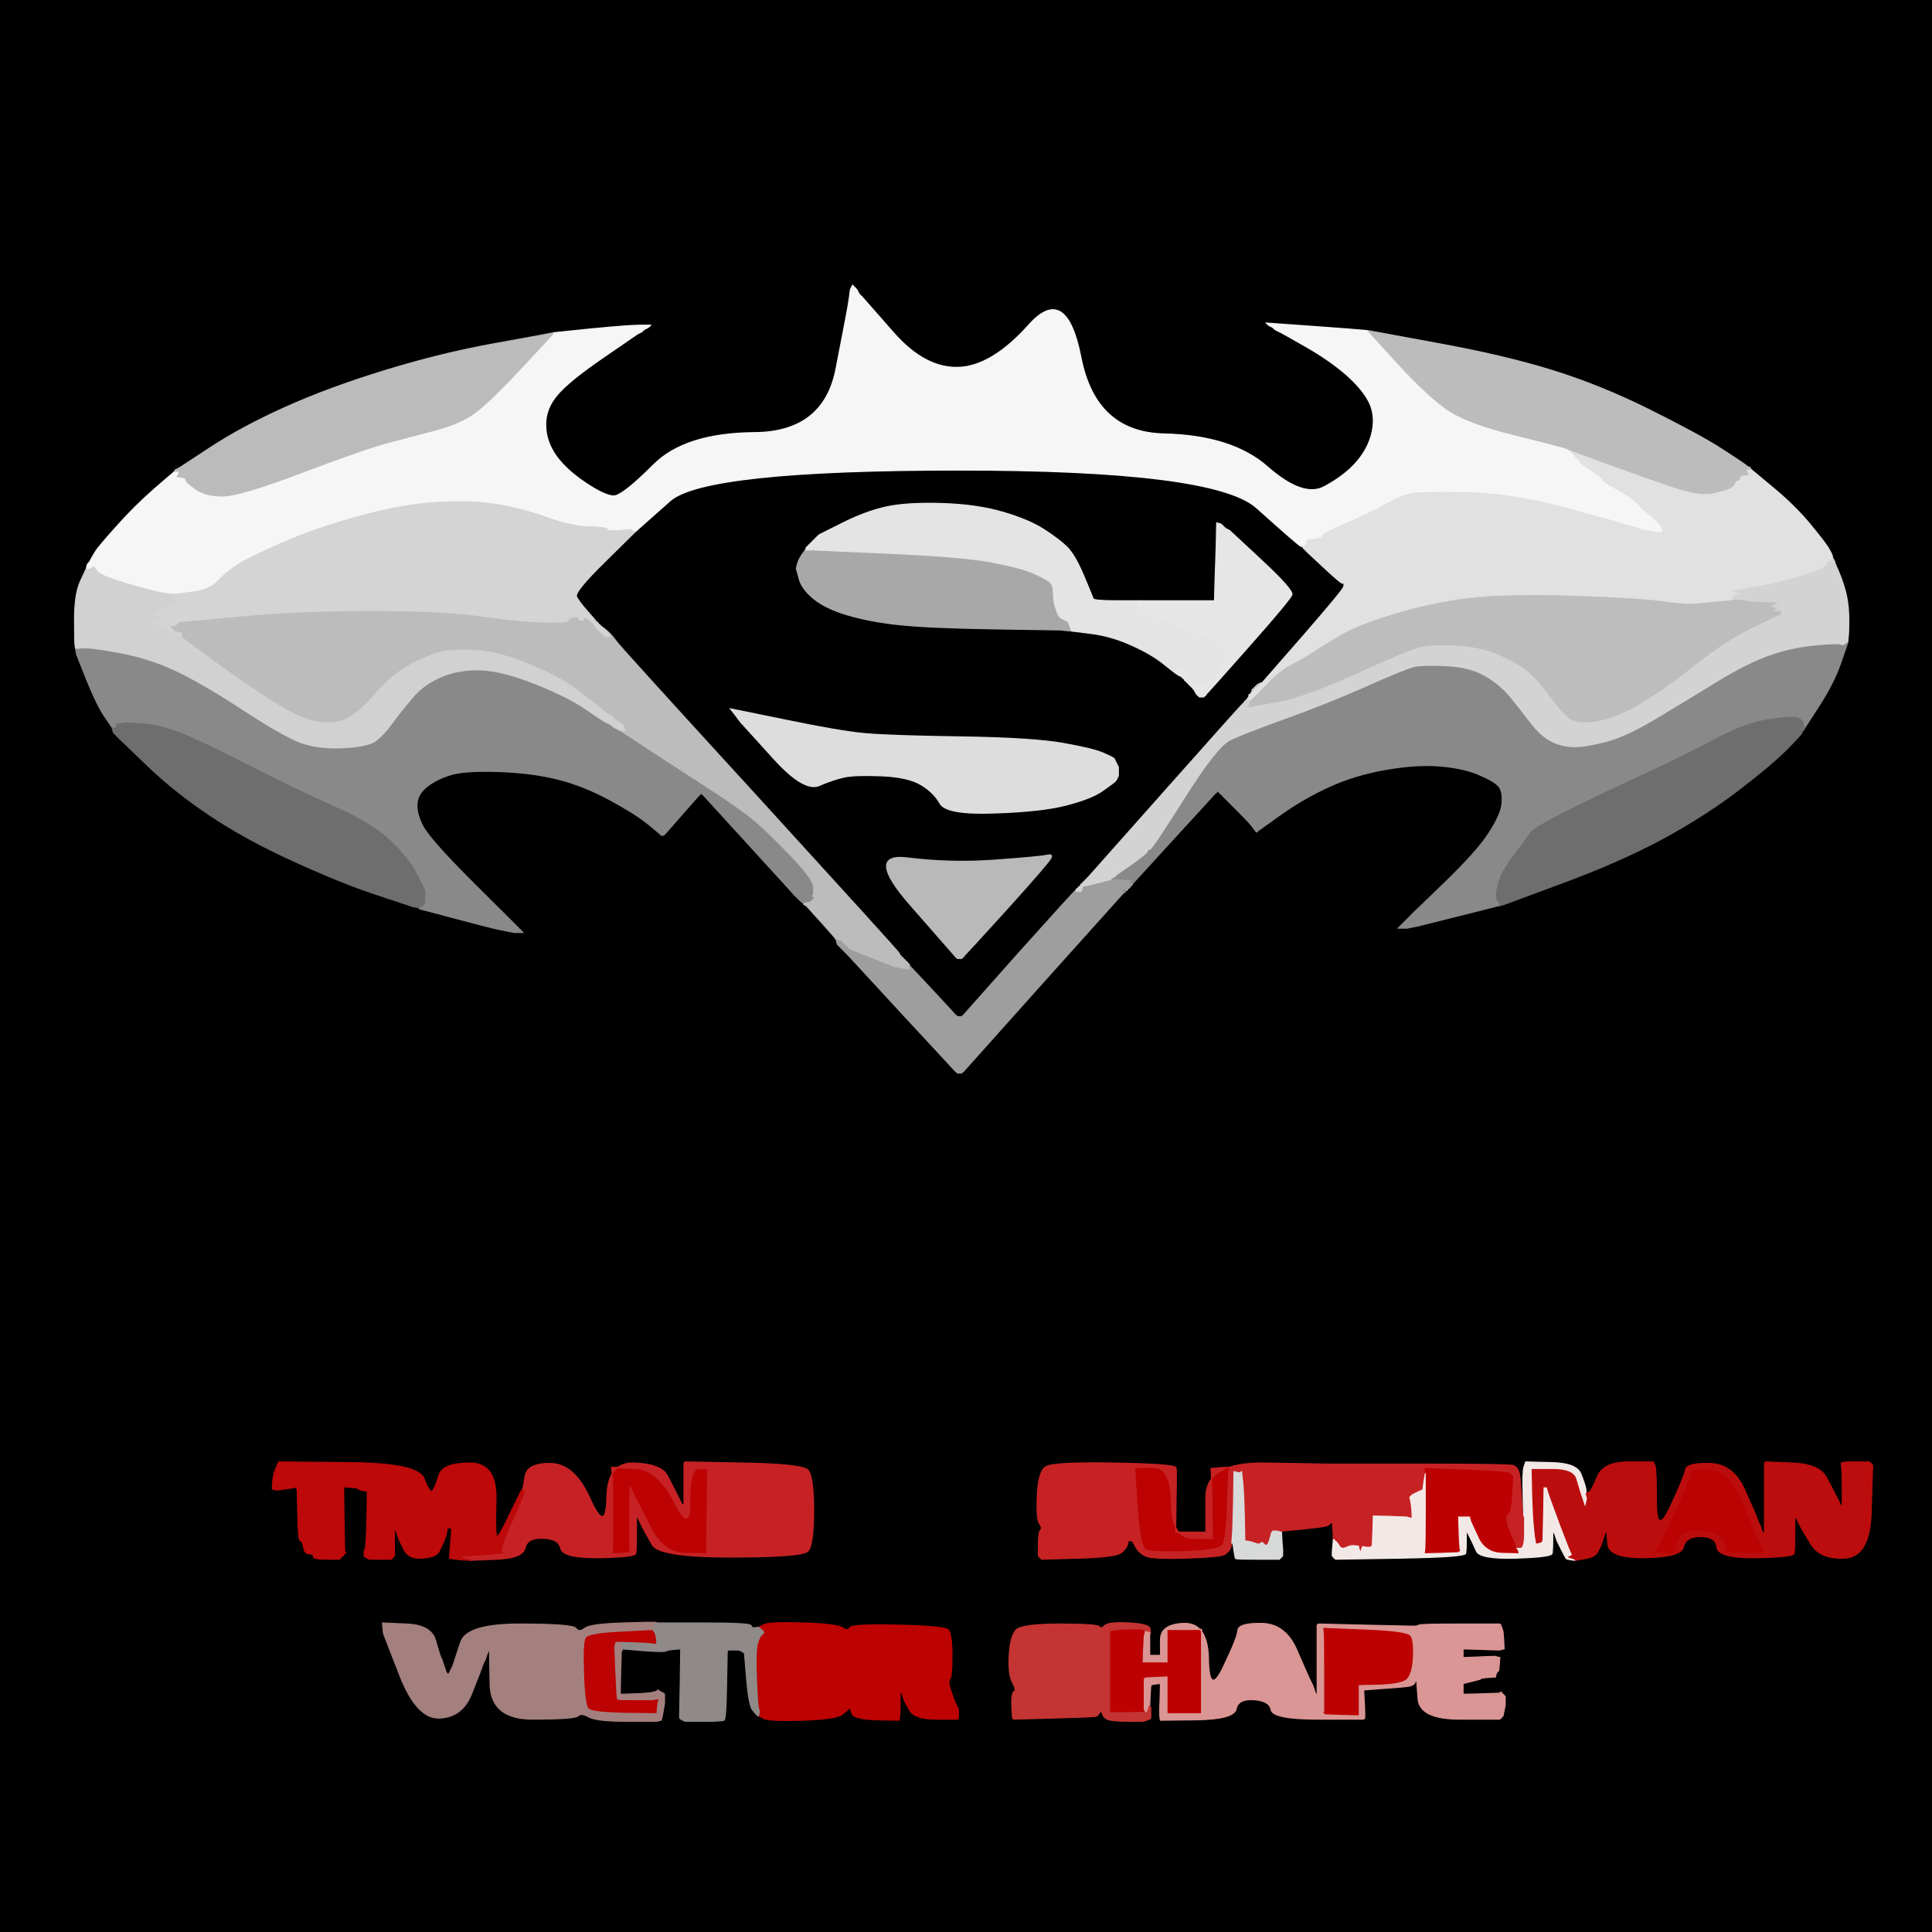 <!-- Created with clker.com Auto tracing tool http://www.clker.com) --> 
<svg 
   xmlns='http://www.w3.org/2000/svg'
   width='894'
   height='894'>
<rect width="100%" height="100%" fill="#333333" stroke="none"/>
<path style='opacity:1;fill:#000000;fill-rule:evenodd;stroke:#000000;stroke-width:0.5px;stroke-linecap:butt;stroke-linejoin:miter;stroke-opacity:1;' d='M 0.0 447.0 L 0.0 0.0 L 447.0 0.0 L 894.0 0.0 L 894.0 447.0 L 894.0 894.0 L 447.0 894.0 L 0.0 894.0 L 0.0 447.0 z 
M 593.0 154.0 L 592.0 153.5 L 591.0 153.0 L 590.0 152.5 L 589.8 152.2 L 589.5 152.0 L 589.2 151.8 L 589.0 151.5 L 588.0 151.0 L 587.0 150.5 L 586.8 150.2 L 586.5 150.0 L 586.2 149.8 L 586.0 149.5 L 607.0 151.0 Q 628.0 152.5 630.5 152.8 L 633.0 153.0 L 664.5 158.8 Q 696.0 164.5 718.5 171.5 Q 741.0 178.5 764.0 190.0 Q 787.0 201.5 797.0 208.0 Q 807.0 214.5 807.2 214.8 L 807.5 215.0 L 807.8 215.2 L 808.0 215.5 L 809.0 216.0 L 810.0 216.5 L 810.0 216.8 L 810.0 217.0 L 820.2 225.5 Q 830.5 234.0 837.5 242.5 Q 844.5 251.0 846.0 253.5 Q 847.5 256.0 847.8 257.0 L 848.0 258.0 L 848.2 258.0 Q 848.5 258.0 848.8 259.0 L 849.0 260.0 L 851.8 267.5 Q 854.5 275.0 855.0 284.0 Q 855.5 293.0 855.2 295.0 L 855.0 297.0 L 854.8 298.0 Q 854.5 299.0 851.5 307.5 Q 848.5 316.0 841.8 326.5 L 835.0 337.0 L 834.8 337.5 Q 834.5 338.0 834.2 338.0 L 834.0 338.0 L 833.8 338.5 Q 833.5 339.0 833.2 339.0 L 833.0 339.0 L 832.8 339.5 Q 832.5 340.0 832.2 340.0 L 832.0 340.0 L 831.8 340.5 Q 831.5 341.0 830.5 342.5 Q 829.5 344.0 818.5 354.0 Q 807.5 364.0 791.0 375.0 Q 774.5 386.0 756.2 394.8 Q 738.0 403.5 716.5 410.8 L 695.0 418.0 L 694.8 418.5 Q 694.5 419.0 694.2 419.0 L 694.0 419.0 L 693.0 419.2 Q 692.0 419.5 674.0 424.0 L 656.0 428.5 L 653.5 429.0 L 651.0 429.5 L 649.0 429.5 L 647.0 429.5 L 647.2 429.2 L 647.5 429.0 L 647.8 428.8 L 648.0 428.5 L 648.2 428.2 L 648.5 428.0 L 648.8 427.8 L 649.0 427.5 L 649.2 427.2 L 649.5 427.0 L 649.8 426.8 L 650.0 426.5 L 650.2 426.2 L 650.5 426.0 L 650.8 425.8 L 651.0 425.5 L 651.2 425.2 L 651.5 425.0 L 651.8 424.8 L 652.0 424.5 L 652.2 424.2 L 652.5 424.0 L 652.8 423.8 L 653.0 423.5 L 653.2 423.2 Q 653.5 423.0 668.5 408.5 Q 683.5 394.0 689.0 385.5 Q 694.5 377.0 695.0 372.0 Q 695.5 367.0 694.0 364.5 Q 692.5 362.0 685.2 358.8 Q 678.0 355.5 667.0 354.5 Q 656.0 353.5 641.5 356.0 Q 627.0 358.5 615.0 364.0 Q 603.0 369.5 592.5 377.0 L 582.0 384.5 L 581.8 384.8 L 581.5 385.0 L 581.2 384.8 L 581.0 384.5 L 580.8 384.2 Q 580.5 384.0 579.5 382.5 Q 578.5 381.0 571.5 374.0 L 564.5 367.0 L 564.2 366.8 L 564.0 366.5 L 563.8 366.2 L 563.5 366.0 L 563.2 366.2 L 563.0 366.5 L 562.8 366.8 L 562.5 367.0 L 562.2 367.2 Q 562.0 367.5 543.0 388.2 L 524.0 409.0 L 523.8 409.5 Q 523.5 410.0 523.2 410.0 L 523.0 410.0 L 522.8 410.5 L 522.5 411.0 L 522.2 411.0 L 522.0 411.0 L 521.8 411.5 L 521.5 412.0 L 521.2 412.0 L 521.0 412.0 L 520.8 412.5 L 520.5 413.0 L 520.2 413.0 L 520.0 413.0 L 483.0 454.2 Q 446.0 495.5 445.8 495.8 L 445.5 496.0 L 445.2 496.2 L 445.0 496.5 L 444.0 496.5 L 443.0 496.5 L 442.8 496.2 L 442.5 496.0 L 442.2 495.8 Q 442.0 495.5 418.5 469.2 L 395.0 443.0 L 394.5 442.8 Q 394.0 442.5 394.0 442.2 L 394.0 442.0 L 393.5 441.8 Q 393.0 441.5 393.0 441.2 L 393.0 441.0 L 392.5 440.8 Q 392.0 440.5 392.0 440.2 L 392.0 440.0 L 391.5 439.8 Q 391.0 439.5 391.0 439.2 L 391.0 439.0 L 390.5 438.8 Q 390.0 438.5 390.0 438.2 L 390.0 438.0 L 389.5 437.8 Q 389.0 437.5 389.0 437.2 L 389.0 437.0 L 388.5 436.8 Q 388.0 436.5 388.0 436.2 L 388.0 436.0 L 387.5 435.8 Q 387.0 435.5 387.0 435.2 L 387.0 435.0 L 386.8 434.5 Q 386.5 434.0 379.8 426.5 L 373.0 419.0 L 372.5 418.8 L 372.0 418.5 L 372.0 418.2 L 372.0 418.0 L 371.5 417.8 L 371.0 417.5 L 370.8 417.2 L 370.5 417.0 L 370.2 416.8 L 370.0 416.5 L 369.8 416.2 L 369.5 416.0 L 369.2 415.8 L 369.0 415.5 L 368.8 415.2 L 368.5 415.0 L 368.2 414.8 Q 368.0 414.5 347.0 391.5 L 326.0 368.5 L 325.8 368.2 L 325.5 368.0 L 325.2 367.8 L 325.0 367.5 L 324.8 367.2 L 324.5 367.0 L 324.2 367.2 L 324.0 367.5 L 323.8 367.8 L 323.5 368.0 L 323.2 368.2 L 323.0 368.5 L 315.5 377.0 Q 308.0 385.5 307.8 385.8 L 307.5 386.0 L 307.2 386.2 L 307.0 386.5 L 306.5 386.5 L 306.0 386.5 L 305.8 386.2 Q 305.5 386.0 299.8 381.2 Q 294.0 376.5 282.0 370.0 Q 270.0 363.5 258.0 360.5 Q 246.0 357.5 230.5 357.0 Q 215.0 356.5 208.5 358.5 Q 202.0 360.5 197.8 363.8 Q 193.5 367.0 193.0 371.5 Q 192.5 376.0 195.5 382.0 Q 198.5 388.0 217.2 406.8 L 236.0 425.5 L 236.2 425.8 L 236.5 426.0 L 236.8 426.2 L 237.0 426.5 L 237.2 426.8 L 237.5 427.0 L 237.8 427.2 L 238.0 427.5 L 238.2 427.8 L 238.5 428.0 L 238.8 428.2 L 239.0 428.5 L 239.2 428.8 L 239.5 429.0 L 239.8 429.2 L 240.0 429.5 L 240.2 429.8 L 240.5 430.0 L 240.8 430.2 L 241.0 430.5 L 241.2 430.8 L 241.5 431.0 L 241.8 431.2 L 242.0 431.5 L 240.0 431.5 L 238.0 431.5 L 235.5 431.0 L 233.0 430.5 L 230.5 430.0 Q 228.0 429.5 211.0 425.0 L 194.0 420.5 L 194.0 420.2 L 194.0 420.0 L 192.5 419.8 L 191.0 419.5 L 189.5 419.0 Q 188.0 418.5 169.0 412.0 Q 150.0 405.5 128.5 395.0 Q 107.0 384.5 91.5 373.5 Q 76.0 362.5 66.0 351.8 L 56.0 341.0 L 55.5 340.8 L 55.0 340.5 L 55.0 340.2 L 55.0 340.0 L 54.5 339.8 L 54.0 339.5 L 54.0 339.2 L 54.0 339.0 L 53.5 338.8 L 53.0 338.5 L 53.0 338.2 L 53.0 338.0 L 52.5 337.8 Q 52.0 337.5 52.0 337.2 L 52.0 337.0 L 51.8 336.5 Q 51.5 336.0 48.2 331.2 Q 45.0 326.5 40.2 314.8 L 35.5 303.0 L 35.2 301.5 L 35.0 300.0 L 34.8 299.0 Q 34.5 298.0 34.5 286.5 Q 34.5 275.0 37.2 269.0 L 40.0 263.0 L 40.2 262.0 L 40.5 261.0 L 40.8 260.8 L 41.0 260.5 L 41.2 260.2 L 41.5 260.0 L 42.0 259.0 Q 42.5 258.0 44.0 255.5 Q 45.5 253.0 53.8 243.8 Q 62.0 234.5 71.5 226.2 L 81.0 218.0 L 81.0 217.8 L 81.0 217.5 L 82.0 217.0 L 83.0 216.5 L 97.5 207.0 Q 112.0 197.5 132.0 188.5 Q 152.0 179.5 178.0 171.5 Q 204.0 163.5 229.0 159.0 Q 254.0 154.5 255.0 154.2 L 256.0 154.0 L 273.5 152.2 Q 291.0 150.5 296.0 150.5 L 301.0 150.5 L 300.8 150.8 L 300.5 151.0 L 300.2 151.2 L 300.0 151.5 L 299.0 152.0 L 298.0 152.5 L 297.8 152.8 L 297.5 153.0 L 297.2 153.2 L 297.0 153.5 L 296.0 154.0 L 295.0 154.5 L 279.0 165.5 Q 263.0 176.5 257.8 182.8 Q 252.5 189.0 252.5 196.5 Q 252.5 204.0 257.2 210.8 Q 262.0 217.5 271.0 223.5 Q 280.0 229.5 284.0 229.5 Q 288.0 229.5 302.5 215.0 Q 317.0 200.5 349.0 200.2 Q 381.0 200.0 386.8 171.0 Q 392.5 142.0 393.0 138.0 L 393.5 134.0 L 394.0 133.0 L 394.5 132.0 L 394.8 132.2 L 395.0 132.5 L 395.2 132.8 L 395.5 133.0 L 395.8 133.2 L 396.0 133.5 L 396.2 133.8 L 396.5 134.0 L 397.0 135.0 L 397.5 136.0 L 397.8 136.2 L 398.0 136.5 L 398.2 136.8 L 398.5 137.0 L 398.8 137.2 L 399.0 137.5 L 413.5 154.0 Q 428.0 170.5 443.5 170.0 Q 459.0 169.5 476.2 150.2 Q 493.5 131.0 500.2 165.5 Q 507.0 200.0 538.5 200.8 Q 570.0 201.5 586.5 216.0 Q 603.0 230.5 612.8 225.2 Q 622.5 220.0 628.0 213.5 Q 633.5 207.0 635.0 199.5 Q 636.5 192.0 633.5 186.0 Q 630.5 180.0 622.8 173.2 Q 615.0 166.5 604.5 160.5 Q 594.0 154.5 593.0 154.0 z 
M 127.8 679.2 L 129.0 676.5 L 161.2 676.8 Q 193.5 677.0 196.2 684.2 Q 199.0 691.5 200.2 689.8 Q 201.5 688.0 203.2 682.5 Q 205.0 677.0 217.5 677.0 Q 230.0 677.0 229.5 694.0 Q 229.0 711.0 230.0 711.0 Q 231.0 711.0 236.2 700.0 Q 241.5 689.0 241.8 689.0 L 242.0 689.0 L 243.0 683.0 Q 244.0 677.0 255.0 677.2 Q 266.0 677.5 273.2 693.8 Q 280.5 710.0 280.8 693.2 Q 281.0 676.5 293.5 677.0 Q 306.0 677.5 308.8 682.8 Q 311.5 688.0 312.0 689.0 L 312.5 690.0 L 313.0 691.0 L 313.5 692.0 L 314.0 693.0 L 314.5 694.0 L 315.0 695.0 L 315.5 696.0 L 315.8 696.2 L 316.0 696.5 L 316.2 696.8 L 316.5 697.0 L 316.5 689.0 Q 316.5 681.0 316.5 679.0 L 316.5 677.0 L 316.8 676.8 L 317.0 676.5 L 344.0 677.0 Q 371.0 677.5 373.8 680.2 Q 376.5 683.0 376.5 699.0 Q 376.5 715.0 373.8 717.8 Q 371.0 720.5 338.0 720.5 Q 305.0 720.5 301.8 714.8 Q 298.5 709.0 298.0 708.0 L 297.5 707.0 L 297.0 706.0 L 296.5 705.0 L 296.0 704.0 L 295.5 703.0 L 295.0 702.0 L 294.5 701.0 L 294.5 709.0 Q 294.5 717.0 294.2 718.8 Q 294.0 720.5 277.2 720.8 Q 260.5 721.0 259.5 716.5 Q 258.5 712.0 251.2 711.8 Q 244.0 711.5 243.0 716.2 Q 242.0 721.0 230.0 721.5 L 218.0 722.0 L 214.0 721.8 Q 210.0 721.5 209.0 721.2 L 208.0 721.0 L 208.2 718.0 Q 208.5 715.0 208.8 711.0 L 209.0 707.0 L 208.0 707.0 L 207.0 707.0 L 206.8 708.5 L 206.5 710.0 L 206.0 711.5 L 205.5 713.0 L 205.0 714.0 Q 204.5 715.0 203.2 717.8 Q 202.0 720.5 195.5 721.0 Q 189.0 721.5 186.8 716.8 L 184.5 712.0 L 184.0 710.5 L 183.5 709.0 L 183.0 708.0 L 182.5 707.0 L 182.5 712.0 Q 182.5 717.0 182.5 718.5 L 182.5 720.0 L 182.2 720.2 L 182.0 720.5 L 181.8 720.8 L 181.5 721.0 L 181.2 721.2 L 181.0 721.5 L 176.0 721.5 L 171.0 721.5 L 170.0 721.0 L 169.0 720.5 L 168.8 720.2 L 168.5 720.0 L 168.5 719.0 L 168.5 718.0 L 169.0 716.5 Q 169.5 715.0 169.8 702.5 L 170.0 690.0 L 168.5 689.8 L 167.0 689.5 L 166.0 689.0 L 165.0 688.5 L 162.0 688.2 L 159.0 688.0 L 159.2 703.0 L 159.5 718.0 L 159.8 718.2 L 160.0 718.5 L 159.8 718.8 L 159.5 719.0 L 159.2 719.2 L 159.0 719.5 L 158.8 719.8 L 158.5 720.0 L 158.2 720.2 L 158.0 720.5 L 157.8 720.8 L 157.5 721.0 L 157.2 721.2 L 157.0 721.5 L 152.5 721.5 Q 148.0 721.5 146.5 721.2 Q 145.0 721.0 145.0 720.0 Q 145.0 719.0 143.0 719.0 Q 141.0 719.0 140.5 716.0 Q 140.0 713.0 139.0 713.0 Q 138.0 713.0 137.8 701.0 L 137.5 689.0 L 137.2 688.8 L 137.0 688.5 L 136.8 688.2 L 136.5 688.0 L 136.2 688.2 Q 136.0 688.5 132.0 689.0 L 128.0 689.5 L 127.0 689.2 L 126.0 689.0 L 126.2 685.5 Q 126.5 682.0 127.8 679.2 z 
M 544.2 695.0 L 544.0 709.0 L 551.0 709.0 L 558.0 709.0 L 558.0 692.8 Q 558.0 676.5 585.5 677.0 Q 613.0 677.5 615.0 677.5 Q 617.0 677.5 658.0 677.5 Q 699.0 677.5 700.5 678.2 Q 702.0 679.0 702.8 681.0 Q 703.5 683.0 704.0 692.5 Q 704.5 702.0 704.8 702.0 L 705.0 702.0 L 704.8 691.5 Q 704.5 681.0 705.2 678.8 L 706.0 676.5 L 717.8 676.8 Q 729.5 677.0 731.5 682.0 Q 733.5 687.0 733.8 689.0 L 734.0 691.0 L 734.2 691.0 Q 734.5 691.0 734.8 691.5 L 735.0 692.0 L 738.5 684.2 Q 742.0 676.5 753.5 676.5 L 765.0 676.5 L 765.8 678.2 Q 766.5 680.0 766.5 695.5 Q 766.5 711.0 773.0 697.0 Q 779.5 683.0 780.0 680.0 Q 780.5 677.0 791.2 677.2 Q 802.0 677.5 807.2 689.2 Q 812.5 701.0 813.0 702.5 L 813.5 704.0 L 814.0 705.0 L 814.5 706.0 L 815.0 707.5 L 815.5 709.0 L 815.8 709.2 L 816.0 709.5 L 816.2 709.8 L 816.5 710.0 L 816.5 696.0 Q 816.5 682.0 816.5 679.5 L 816.5 677.0 L 816.8 676.8 L 817.0 676.5 L 829.5 677.0 Q 842.0 677.5 845.2 683.8 Q 848.5 690.0 849.0 691.0 L 849.5 692.0 L 850.0 693.0 L 850.5 694.0 L 851.0 695.0 L 851.5 696.0 L 852.0 697.0 L 852.5 698.0 L 852.5 689.5 Q 852.5 681.0 852.2 679.0 L 852.0 677.0 L 853.0 676.8 L 854.0 676.5 L 859.5 676.5 L 865.0 676.5 L 865.2 676.8 L 865.5 677.0 L 865.8 677.2 L 866.0 677.5 L 866.2 677.8 L 866.5 678.0 L 866.5 679.5 Q 866.5 681.0 865.8 700.8 Q 865.0 720.5 853.5 721.0 Q 842.0 721.5 837.8 714.2 L 833.5 707.0 L 833.0 706.0 L 832.5 705.0 L 832.0 704.0 L 831.5 703.0 L 831.0 702.0 L 830.5 701.0 L 830.5 709.0 Q 830.5 717.0 830.2 718.8 Q 830.0 720.5 812.5 720.8 Q 795.0 721.0 794.5 716.0 Q 794.0 711.0 787.0 711.0 Q 780.0 711.0 779.0 715.8 Q 778.0 720.5 761.2 720.8 Q 744.5 721.0 744.0 714.5 L 743.5 708.0 L 743.0 709.0 L 742.5 710.0 L 742.0 711.5 L 741.5 713.0 L 741.0 714.5 Q 740.5 716.0 739.2 718.2 Q 738.0 720.5 733.5 721.2 L 729.0 722.0 L 727.0 721.8 Q 725.0 721.5 724.8 721.2 Q 724.5 721.0 722.5 717.0 L 720.5 713.0 L 720.0 711.5 L 719.5 710.0 L 719.0 709.0 L 718.5 708.0 L 718.5 712.5 Q 718.5 717.0 718.2 718.8 Q 718.0 720.5 701.5 721.0 Q 685.0 721.5 683.2 717.8 L 681.5 714.0 L 681.0 713.0 L 680.5 712.0 L 680.0 711.0 L 679.5 710.0 L 679.0 709.0 L 678.5 708.0 L 678.5 712.5 Q 678.5 717.0 678.2 718.8 Q 678.0 720.5 648.0 721.0 L 618.0 721.5 L 617.8 721.2 L 617.5 721.0 L 617.2 720.8 L 617.0 720.5 L 616.8 720.2 L 616.5 720.0 L 616.5 719.0 L 616.5 718.0 L 616.8 715.0 L 617.0 712.0 L 616.8 708.0 L 616.5 704.0 L 616.2 704.2 L 616.0 704.5 L 615.8 704.8 L 615.5 705.0 L 615.2 705.2 L 615.0 705.5 L 614.0 706.0 Q 613.0 706.5 603.0 707.5 L 593.0 708.5 L 593.0 708.8 L 593.0 709.0 L 593.2 713.0 L 593.5 717.0 L 593.5 718.5 L 593.5 720.0 L 593.2 720.2 L 593.0 720.5 L 592.8 720.8 L 592.5 721.0 L 592.2 721.2 L 592.0 721.5 L 582.0 721.5 Q 572.0 721.5 571.8 721.2 Q 571.5 721.0 571.0 717.5 L 570.5 714.0 L 570.2 714.0 L 570.0 714.0 L 569.8 715.0 L 569.5 716.0 L 569.0 717.0 Q 568.5 718.0 566.8 719.2 Q 565.0 720.5 549.0 721.0 Q 533.0 721.5 530.0 720.0 Q 527.0 718.5 525.5 715.8 L 524.0 713.0 L 523.0 713.0 L 522.0 713.0 L 521.8 714.5 Q 521.5 716.0 519.2 718.2 Q 517.0 720.5 499.5 721.0 L 482.0 721.5 L 481.8 721.2 Q 481.5 721.0 481.2 720.8 L 481.0 720.5 L 480.8 720.2 L 480.5 720.0 L 480.5 714.5 Q 480.5 709.0 481.5 708.0 Q 482.5 707.0 481.0 705.0 Q 479.5 703.0 480.0 692.0 Q 480.5 681.0 483.8 678.8 Q 487.0 676.5 515.5 677.0 Q 544.0 677.5 544.2 679.2 Q 544.5 681.0 544.2 695.0 z 
M 303.5 750.8 L 304.0 751.0 L 325.5 751.0 Q 347.0 751.0 347.5 752.2 Q 348.0 753.5 349.2 753.2 Q 350.5 753.0 350.8 753.0 L 351.0 753.0 L 353.5 751.8 Q 356.0 750.5 371.5 751.0 Q 387.0 751.5 389.8 753.2 Q 392.5 755.0 393.2 753.2 Q 394.0 751.5 415.5 752.0 Q 437.0 752.5 438.8 754.2 Q 440.5 756.0 440.5 766.0 Q 440.5 776.0 439.5 777.0 Q 438.5 778.0 440.0 782.5 Q 441.5 787.0 442.0 788.0 Q 442.5 789.0 443.0 790.0 L 443.5 791.0 L 443.5 793.0 L 443.5 795.0 L 443.2 795.2 L 443.0 795.5 L 433.0 795.5 Q 423.0 795.5 420.8 791.2 L 418.5 787.0 L 418.0 785.5 L 417.5 784.0 L 417.0 783.0 L 416.5 782.0 L 416.5 788.0 Q 416.5 794.0 416.2 795.0 L 416.0 796.0 L 405.5 795.8 Q 395.0 795.5 394.2 792.8 Q 393.5 790.0 393.0 790.5 Q 392.5 791.0 389.8 793.2 Q 387.0 795.5 371.5 796.0 Q 356.0 796.5 353.5 795.2 L 351.0 794.0 L 350.5 793.8 Q 350.0 793.5 348.2 791.2 Q 346.5 789.0 345.5 777.0 L 344.5 765.0 L 344.2 764.8 L 344.0 764.5 L 343.0 764.0 L 342.0 763.5 L 339.5 763.5 L 337.0 763.5 L 336.8 763.8 L 336.5 764.0 L 336.2 779.8 Q 336.0 795.5 335.0 796.0 Q 334.0 796.5 325.5 796.5 L 317.0 796.5 L 316.0 796.0 L 315.0 795.5 L 314.8 795.2 L 314.5 795.0 L 314.5 793.0 Q 314.5 791.0 314.8 777.0 L 315.0 763.0 L 312.0 763.2 Q 309.0 763.5 308.0 764.0 Q 307.0 764.5 297.5 763.8 L 288.0 763.0 L 288.0 763.2 L 288.0 763.5 L 287.8 763.8 L 287.5 764.0 L 287.2 774.0 L 287.0 784.0 L 294.0 783.8 Q 301.0 783.5 302.5 783.0 L 304.0 782.5 L 304.2 782.2 L 304.5 782.0 L 304.8 782.2 L 305.0 782.5 L 306.0 783.0 L 307.0 783.5 L 307.2 783.8 L 307.5 784.0 L 307.5 786.0 L 307.5 788.0 L 307.0 791.0 L 306.5 794.0 L 306.2 795.0 L 306.0 796.0 L 305.0 796.2 L 304.0 796.5 L 290.0 796.5 Q 276.0 796.5 272.5 794.5 Q 269.0 792.5 267.5 794.0 Q 266.0 795.5 246.5 795.5 Q 227.0 795.5 226.8 779.2 L 226.5 763.0 L 226.0 764.0 L 225.5 765.0 L 225.0 766.5 L 224.5 768.0 L 224.0 769.0 L 223.5 770.0 L 223.0 771.5 Q 222.5 773.0 218.2 783.8 Q 214.0 794.5 203.5 795.0 Q 193.0 795.5 185.2 775.8 L 177.5 756.0 L 177.2 753.5 L 177.0 751.0 L 188.2 751.5 Q 199.5 752.0 201.5 759.0 Q 203.5 766.0 204.0 767.0 L 204.5 768.0 L 205.0 769.5 L 205.5 771.0 L 206.0 772.5 L 206.5 774.0 L 206.8 774.2 L 207.0 774.5 L 207.2 774.8 L 207.5 775.0 L 208.0 774.0 L 208.5 773.0 L 209.0 772.0 L 209.5 771.0 L 210.0 769.5 L 210.5 768.0 L 213.2 759.8 Q 216.0 751.5 240.5 751.5 Q 265.0 751.5 266.5 753.5 Q 268.0 755.5 270.5 753.5 Q 273.0 751.5 288.0 751.0 Q 303.0 750.5 303.5 750.8 z 
M 532.2 756.0 L 532.0 756.0 L 532.0 761.0 L 532.0 766.0 L 534.5 766.0 L 537.0 766.0 L 537.0 758.8 Q 537.0 751.5 548.0 751.2 Q 559.0 751.0 559.2 768.0 Q 559.5 785.0 566.0 771.5 Q 572.5 758.0 572.8 754.5 Q 573.0 751.0 584.0 751.2 Q 595.0 751.5 600.2 763.8 Q 605.5 776.0 606.0 777.0 L 606.5 778.0 L 607.0 779.0 L 607.5 780.0 L 608.0 781.5 L 608.5 783.0 L 609.0 784.0 L 609.5 785.0 L 609.5 770.5 Q 609.5 756.0 609.5 754.0 L 609.5 752.0 L 609.8 751.8 L 610.0 751.5 L 631.0 752.0 Q 652.0 752.5 654.0 752.5 Q 656.0 752.5 656.5 752.0 Q 657.0 751.5 675.5 751.5 L 694.0 751.5 L 694.2 751.8 L 694.5 752.0 L 695.0 753.5 L 695.5 755.0 L 695.8 759.0 L 696.0 763.0 L 695.0 763.2 L 694.0 763.5 L 693.0 763.5 Q 692.0 763.5 684.5 763.2 L 677.0 763.0 L 677.0 765.0 L 677.0 767.0 L 683.0 766.8 Q 689.0 766.5 690.5 766.5 L 692.0 766.5 L 693.0 766.8 L 694.0 767.0 L 693.8 770.0 L 693.5 773.0 L 693.2 773.2 L 693.0 773.5 L 692.8 773.8 L 692.5 774.0 L 692.2 775.0 L 692.0 776.0 L 688.5 776.2 Q 685.0 776.5 685.2 776.8 Q 685.5 777.0 681.2 778.0 L 677.0 779.0 L 677.0 781.5 L 677.0 784.0 L 685.5 783.8 L 694.0 783.5 L 694.2 783.2 L 694.5 783.0 L 694.8 783.2 L 695.0 783.5 L 695.2 783.8 L 695.5 784.0 L 695.8 784.2 L 696.0 784.5 L 696.2 784.8 L 696.5 785.0 L 696.5 787.0 L 696.5 789.0 L 696.0 791.5 L 695.5 794.0 L 695.2 794.2 L 695.0 794.5 L 694.8 794.8 L 694.5 795.0 L 694.2 795.2 L 694.0 795.5 L 675.5 795.5 Q 657.0 795.5 656.2 786.2 L 655.5 777.0 L 655.0 778.0 L 654.5 779.0 L 654.2 779.2 L 654.0 779.5 L 653.0 780.0 Q 652.0 780.5 641.5 781.2 L 631.0 782.0 L 631.2 786.0 Q 631.5 790.0 631.5 792.5 L 631.5 795.0 L 631.2 795.2 L 631.0 795.5 L 610.0 795.5 Q 589.0 795.5 588.2 791.2 Q 587.5 787.0 580.2 786.5 Q 573.0 786.0 572.0 790.8 Q 571.0 795.5 554.0 795.8 L 537.0 796.0 L 536.8 795.0 Q 536.5 794.0 536.8 786.5 L 537.0 779.0 L 535.0 779.2 L 533.0 779.5 L 532.8 779.8 L 532.5 780.0 L 532.2 784.5 L 532.0 789.0 L 532.0 789.2 Q 532.0 789.5 532.2 789.8 L 532.5 790.0 L 532.5 792.5 L 532.5 795.0 L 532.2 795.2 L 532.0 795.5 L 530.5 796.0 L 529.0 796.5 L 528.5 796.5 L 528.0 796.5 L 522.5 796.5 Q 517.0 796.5 514.0 796.0 Q 511.0 795.5 510.2 793.2 Q 509.5 791.0 508.8 792.5 Q 508.0 794.0 507.0 794.2 Q 506.0 794.5 487.5 795.0 L 469.0 795.5 L 468.8 795.2 L 468.5 795.0 L 468.2 789.2 Q 468.0 783.5 469.2 782.8 Q 470.5 782.0 468.5 778.5 Q 466.5 775.0 467.0 766.0 Q 467.5 757.0 470.2 754.2 Q 473.0 751.5 490.5 751.5 Q 508.0 751.5 508.8 752.8 Q 509.5 754.0 511.2 752.2 Q 513.0 750.5 522.5 751.0 Q 532.0 751.5 532.2 753.8 Q 532.5 756.0 532.2 756.0 z 
'/>
<path style='opacity:1;fill:#000000;fill-rule:evenodd;stroke:#000000;stroke-width:0.5px;stroke-linecap:butt;stroke-linejoin:miter;stroke-opacity:1;' d='M 602.0 252.8 L 603.0 253.0 L 603.0 253.2 L 603.0 253.5 L 603.2 253.8 L 603.5 254.0 L 603.8 254.2 L 604.0 254.5 L 604.2 254.8 L 604.5 255.0 L 604.8 255.2 L 605.0 255.5 L 605.2 255.8 L 605.5 256.0 L 612.8 262.8 Q 620.0 269.5 621.0 269.8 L 622.0 270.0 L 621.8 271.5 Q 621.5 273.0 602.8 294.5 L 584.0 316.0 L 583.5 316.2 Q 583.0 316.5 583.0 316.8 L 583.0 317.0 L 582.5 317.2 L 582.0 317.5 L 582.0 317.8 L 582.0 318.0 L 581.5 318.2 L 581.0 318.5 L 581.0 318.8 L 581.0 319.0 L 580.5 319.2 L 580.0 319.5 L 580.0 319.8 L 580.0 320.0 L 579.5 320.2 L 579.0 320.5 L 579.0 320.8 L 579.0 321.0 L 578.5 321.2 L 578.0 321.5 L 578.0 321.8 L 578.0 322.0 L 577.8 322.5 L 577.5 323.0 L 577.2 323.2 L 577.0 323.5 L 577.0 323.8 L 577.0 324.0 L 576.5 324.2 L 576.0 324.5 L 576.0 324.8 L 576.0 325.0 L 575.5 325.2 Q 575.0 325.5 539.2 365.8 L 503.5 406.0 L 503.2 406.2 L 503.0 406.5 L 502.8 406.8 L 502.5 407.0 L 502.2 407.2 L 502.0 407.5 L 501.8 407.8 L 501.5 408.0 L 501.2 408.2 L 501.0 408.5 L 500.8 408.8 L 500.5 409.0 L 500.2 409.2 L 500.0 409.5 L 500.0 409.8 L 500.0 410.0 L 499.5 410.2 L 499.0 410.5 L 499.0 410.8 L 499.0 411.0 L 498.5 411.2 L 498.0 411.5 L 498.0 411.8 L 498.0 412.0 L 472.0 440.8 Q 446.0 469.5 445.8 469.8 L 445.5 470.0 L 445.2 470.2 L 445.0 470.5 L 444.0 470.5 L 443.0 470.5 L 442.8 470.2 L 442.5 470.0 L 442.2 469.8 Q 442.0 469.5 431.5 458.2 L 421.0 447.0 L 420.8 446.5 L 420.5 446.0 L 420.2 445.8 L 420.0 445.5 L 419.8 445.2 L 419.5 445.0 L 419.2 444.8 L 419.0 444.5 L 418.8 444.2 L 418.5 444.0 L 418.2 443.8 L 418.0 443.5 L 417.8 443.2 L 417.5 443.0 L 417.2 442.8 L 417.0 442.5 L 416.8 442.2 L 416.5 442.0 L 416.0 441.0 Q 415.5 440.0 348.8 367.0 L 282.0 294.0 L 281.8 293.5 L 281.5 293.0 L 281.2 293.0 L 281.0 293.0 L 280.8 292.5 L 280.5 292.0 L 280.2 292.0 L 280.0 292.0 L 279.8 291.5 L 279.5 291.0 L 279.2 291.0 L 279.0 291.0 L 278.8 290.5 L 278.5 290.0 L 278.2 290.0 L 278.0 290.0 L 277.8 289.5 L 277.5 289.0 L 277.2 289.0 L 277.0 289.0 L 276.8 288.5 L 276.5 288.0 L 276.2 288.0 L 276.0 288.0 L 275.8 287.5 Q 275.5 287.0 271.8 282.8 Q 268.0 278.5 266.8 276.2 Q 265.5 274.0 279.8 260.0 L 294.0 246.0 L 310.0 231.8 Q 326.0 217.5 444.0 217.5 Q 562.0 217.5 581.5 235.0 Q 601.0 252.5 602.0 252.8 z 
M 516.5 278.0 L 527.0 278.0 L 544.5 278.0 L 562.0 278.0 L 562.2 270.0 Q 562.5 262.0 562.8 252.0 L 563.0 242.0 L 564.0 242.2 L 565.0 242.5 L 565.2 242.8 L 565.5 243.0 L 565.8 243.2 L 566.0 243.5 L 566.2 243.8 L 566.5 244.0 L 566.8 244.2 L 567.0 244.5 L 568.0 245.0 L 569.0 245.5 L 569.2 245.8 L 569.5 246.0 L 584.0 259.5 Q 598.5 273.0 597.8 275.2 Q 597.0 277.5 577.8 299.2 Q 558.5 321.0 558.2 321.2 L 558.0 321.5 L 557.8 321.8 L 557.5 322.0 L 557.2 322.2 L 557.0 322.5 L 556.0 322.5 L 555.0 322.5 L 554.8 322.2 L 554.5 322.0 L 554.2 321.8 L 554.0 321.5 L 553.8 321.2 L 553.5 321.0 L 553.0 320.0 Q 552.5 319.0 551.5 318.0 L 550.5 317.0 L 550.2 316.8 L 550.0 316.5 L 549.8 316.2 L 549.5 316.0 L 549.2 315.8 L 549.0 315.5 L 548.8 315.2 L 548.5 315.0 L 548.2 314.8 L 548.0 314.5 L 548.0 314.2 L 548.0 314.0 L 547.5 313.8 L 547.0 313.5 L 547.0 313.2 L 547.0 313.0 L 546.5 312.8 L 546.0 312.5 L 546.0 312.2 L 546.0 312.0 L 545.5 311.8 L 545.0 311.5 L 545.0 311.2 L 545.0 311.0 L 544.5 310.8 L 544.0 310.5 L 544.0 310.2 L 544.0 310.0 L 543.0 309.8 Q 542.0 309.5 537.8 306.2 Q 533.5 303.0 524.2 298.8 Q 515.0 294.5 505.5 293.2 L 496.0 292.0 L 493.5 291.8 L 491.0 291.5 L 460.0 291.0 Q 429.0 290.5 415.5 289.0 Q 402.0 287.5 392.0 284.5 Q 382.0 281.5 376.5 277.0 Q 371.0 272.5 369.8 267.8 L 368.5 263.0 L 369.0 261.0 Q 369.5 259.0 371.2 256.5 L 373.0 254.0 L 373.0 253.8 L 373.0 253.5 L 373.2 253.2 L 373.5 253.0 L 373.8 252.8 L 374.0 252.5 L 374.2 252.2 L 374.5 252.0 L 374.8 251.8 L 375.0 251.5 L 375.2 251.2 L 375.5 251.0 L 375.8 250.8 L 376.0 250.5 L 376.2 250.2 L 376.5 250.0 L 376.8 249.8 L 377.0 249.5 L 377.2 249.2 L 377.5 249.0 L 377.8 248.8 L 378.0 248.5 L 378.2 248.2 L 378.5 248.0 L 378.8 247.8 L 379.0 247.5 L 390.0 242.0 Q 401.0 236.5 410.5 234.5 Q 420.0 232.5 436.0 233.0 Q 452.0 233.5 464.0 237.0 Q 476.0 240.5 483.0 245.0 Q 490.0 249.5 493.8 253.2 Q 497.5 257.0 501.5 266.5 Q 505.5 276.0 505.8 277.0 Q 506.0 278.0 516.5 278.0 z 
M 340.5 331.2 L 338.0 328.0 L 363.5 333.2 Q 389.0 338.5 400.5 339.5 Q 412.0 340.5 445.0 341.0 Q 478.0 341.5 492.0 344.0 Q 506.0 346.5 510.5 348.5 Q 515.0 350.5 515.2 350.8 L 515.5 351.0 L 516.0 352.0 L 516.5 353.0 L 517.0 354.0 L 517.5 355.0 L 517.5 357.0 L 517.5 359.0 L 517.0 360.0 L 516.5 361.0 L 516.2 361.2 L 516.0 361.5 L 515.8 361.8 Q 515.5 362.0 515.2 362.2 Q 515.0 362.5 510.0 366.0 Q 505.0 369.5 493.5 372.5 Q 482.0 375.5 460.0 376.2 Q 438.0 377.0 435.0 371.8 Q 432.0 366.5 426.0 363.0 Q 420.0 359.5 408.0 359.0 Q 396.0 358.5 391.0 359.5 Q 386.0 360.5 379.0 363.5 Q 372.0 366.5 357.8 350.8 L 343.5 335.0 L 343.2 334.8 Q 343.0 334.5 340.5 331.2 z 
M 446.2 442.2 L 446.0 442.5 L 445.8 442.8 L 445.5 443.0 L 445.2 443.2 L 445.0 443.5 L 444.0 443.5 L 443.0 443.5 L 442.8 443.2 L 442.5 443.0 L 442.2 442.8 L 442.0 442.5 L 421.0 418.5 Q 400.0 394.5 420.0 397.0 Q 440.0 399.5 460.5 398.0 Q 481.0 396.5 484.2 395.8 Q 487.5 395.0 486.2 397.2 Q 485.0 399.5 465.8 420.8 Q 446.5 442.0 446.2 442.2 z 
'/>
<path style='opacity:1;fill:#F6F6F6;fill-rule:evenodd;stroke:#F6F6F6;stroke-width:0.5px;stroke-linecap:butt;stroke-linejoin:miter;stroke-opacity:1;' d='M 593.0 154.0 L 592.0 153.5 L 591.0 153.0 L 590.0 152.5 L 589.8 152.2 L 589.5 152.0 L 589.2 151.8 L 589.0 151.5 L 588.0 151.0 L 587.0 150.5 L 586.8 150.2 L 586.5 150.0 L 586.2 149.8 L 586.0 149.5 L 607.0 151.0 Q 628.0 152.5 630.5 152.8 L 633.0 153.0 L 646.5 167.8 Q 660.0 182.5 669.0 189.0 Q 678.0 195.5 700.0 201.0 Q 722.0 206.5 723.5 207.0 Q 725.0 207.5 725.5 207.8 L 726.0 208.0 L 729.0 211.2 Q 732.0 214.5 732.2 214.8 L 732.5 215.0 L 737.0 218.0 Q 741.5 221.0 741.8 222.0 Q 742.0 223.0 748.5 226.5 Q 755.0 230.0 758.0 233.2 Q 761.0 236.5 762.5 237.5 Q 764.0 238.5 764.2 238.8 L 764.5 239.0 L 764.8 239.2 L 765.0 239.5 L 765.2 239.8 L 765.5 240.0 L 765.8 240.2 L 766.0 240.5 L 766.2 240.8 L 766.5 241.0 L 766.8 241.2 L 767.0 241.5 L 767.2 241.8 L 767.5 242.0 L 767.8 242.2 L 768.0 242.5 L 768.2 242.8 L 768.5 243.0 L 769.0 244.0 L 769.5 245.0 L 769.5 245.5 L 769.5 246.0 L 769.2 246.2 L 769.0 246.5 L 768.0 246.5 L 767.0 246.5 L 764.0 246.0 L 761.0 245.5 L 759.5 245.0 Q 758.0 244.5 753.0 243.0 Q 748.0 241.5 724.0 235.0 Q 700.0 228.5 679.0 228.0 Q 658.0 227.5 653.0 228.5 Q 648.0 229.5 641.0 233.5 Q 634.0 237.5 623.0 242.2 Q 612.0 247.0 612.0 248.0 Q 612.0 249.0 608.5 249.5 L 605.0 250.0 L 604.8 251.0 L 604.5 252.0 L 604.2 252.2 L 604.0 252.5 L 603.8 252.8 L 603.5 253.0 L 603.2 253.0 L 603.0 253.0 L 602.0 252.8 Q 601.0 252.5 581.5 235.0 Q 562.0 217.5 444.0 217.5 Q 326.0 217.5 310.0 231.8 L 294.0 246.0 L 293.0 245.8 Q 292.0 245.5 292.2 245.2 Q 292.5 245.0 286.8 245.5 Q 281.0 246.0 281.0 245.0 Q 281.0 244.0 272.5 243.8 Q 264.0 243.5 253.0 239.5 Q 242.0 235.5 230.0 233.5 Q 218.0 231.5 202.0 232.5 Q 186.0 233.5 166.0 239.0 Q 146.0 244.5 130.0 251.5 Q 114.0 258.5 109.0 262.0 Q 104.0 265.5 100.5 269.2 Q 97.0 273.0 89.0 274.0 L 81.0 275.0 L 77.5 274.8 Q 74.0 274.5 60.0 270.5 Q 46.0 266.5 44.8 264.2 Q 43.5 262.0 43.0 262.5 L 42.5 263.0 L 42.2 263.2 L 42.0 263.5 L 41.0 263.5 L 40.0 263.5 L 40.0 263.2 L 40.0 263.0 L 40.2 262.0 L 40.5 261.0 L 40.8 260.8 L 41.0 260.5 L 41.2 260.2 L 41.5 260.0 L 42.0 259.0 Q 42.5 258.0 44.0 255.5 Q 45.5 253.0 53.8 243.8 Q 62.0 234.5 71.5 226.2 L 81.0 218.0 L 82.0 218.0 L 83.0 218.0 L 82.8 219.0 L 82.5 220.0 L 82.2 220.2 L 82.0 220.5 L 84.0 220.8 Q 86.0 221.0 86.0 222.0 Q 86.0 223.0 90.5 226.2 Q 95.0 229.5 103.0 229.5 Q 111.0 229.5 140.0 218.5 Q 169.0 207.5 180.5 204.5 Q 192.0 201.5 202.2 198.8 Q 212.5 196.0 219.0 191.5 Q 225.5 187.0 240.5 171.0 Q 255.5 155.0 255.8 154.5 L 256.0 154.0 L 273.5 152.2 Q 291.0 150.5 296.0 150.5 L 301.0 150.5 L 300.8 150.8 L 300.5 151.0 L 300.2 151.2 L 300.0 151.5 L 299.0 152.0 L 298.0 152.5 L 297.8 152.8 L 297.5 153.0 L 297.2 153.2 L 297.0 153.5 L 296.0 154.0 L 295.0 154.5 L 279.0 165.5 Q 263.0 176.5 257.8 182.8 Q 252.5 189.0 252.5 196.5 Q 252.5 204.0 257.2 210.8 Q 262.0 217.5 271.0 223.5 Q 280.0 229.5 284.0 229.5 Q 288.0 229.5 302.5 215.0 Q 317.0 200.5 349.0 200.2 Q 381.0 200.0 386.8 171.0 Q 392.5 142.0 393.0 138.0 L 393.5 134.0 L 394.0 133.0 L 394.5 132.0 L 394.8 132.2 L 395.0 132.5 L 395.2 132.8 L 395.5 133.0 L 395.8 133.2 L 396.0 133.5 L 396.2 133.8 L 396.5 134.0 L 397.0 135.0 L 397.5 136.0 L 397.8 136.2 L 398.0 136.5 L 398.2 136.8 L 398.5 137.0 L 398.8 137.2 L 399.0 137.5 L 413.5 154.0 Q 428.0 170.5 443.5 170.0 Q 459.0 169.5 476.2 150.2 Q 493.5 131.0 500.2 165.5 Q 507.0 200.0 538.5 200.8 Q 570.0 201.5 586.5 216.0 Q 603.0 230.5 612.8 225.2 Q 622.5 220.0 628.0 213.5 Q 633.5 207.0 635.0 199.5 Q 636.5 192.0 633.5 186.0 Q 630.5 180.0 622.8 173.2 Q 615.0 166.5 604.5 160.5 Q 594.0 154.5 593.0 154.0 z 
'/>
<path style='opacity:1;fill:#898989;fill-rule:evenodd;stroke:#898989;stroke-width:0.5px;stroke-linecap:butt;stroke-linejoin:miter;stroke-opacity:1;' d='M 280.0 334.0 L 281.0 334.5 L 282.0 335.0 L 283.0 335.5 L 283.2 335.8 L 283.5 336.0 L 283.8 336.2 L 284.0 336.5 L 285.0 337.0 L 286.0 337.5 L 286.5 337.8 L 287.0 338.0 L 303.5 348.8 Q 320.0 359.5 331.5 367.0 Q 343.0 374.5 349.8 380.2 Q 356.5 386.0 366.5 396.5 Q 376.5 407.0 376.5 410.5 L 376.5 414.0 L 376.2 414.2 L 376.0 414.5 L 376.2 414.8 L 376.5 415.0 L 376.8 415.2 L 377.0 415.5 L 376.8 415.8 L 376.5 416.0 L 376.2 416.2 L 376.0 416.5 L 375.8 416.8 L 375.5 417.0 L 375.2 417.2 L 375.0 417.5 L 374.8 417.8 L 374.5 418.0 L 374.2 418.2 L 374.0 418.5 L 373.5 418.8 L 373.0 419.0 L 372.5 418.8 L 372.0 418.5 L 372.0 418.2 L 372.0 418.0 L 371.5 417.8 L 371.0 417.5 L 370.8 417.2 L 370.5 417.0 L 370.2 416.8 L 370.0 416.5 L 369.8 416.2 L 369.5 416.0 L 369.2 415.8 L 369.0 415.5 L 368.8 415.2 L 368.5 415.0 L 368.2 414.8 Q 368.0 414.5 347.0 391.5 L 326.0 368.5 L 325.8 368.2 L 325.5 368.0 L 325.2 367.8 L 325.0 367.5 L 324.8 367.2 L 324.5 367.0 L 324.2 367.2 L 324.0 367.5 L 323.8 367.8 L 323.5 368.0 L 323.2 368.2 L 323.0 368.5 L 315.5 377.0 Q 308.0 385.5 307.8 385.8 L 307.5 386.0 L 307.2 386.2 L 307.0 386.5 L 306.5 386.5 L 306.0 386.5 L 305.8 386.2 Q 305.5 386.0 299.8 381.2 Q 294.0 376.5 282.0 370.0 Q 270.0 363.5 258.0 360.5 Q 246.0 357.5 230.5 357.0 Q 215.0 356.5 208.5 358.5 Q 202.0 360.5 197.8 363.8 Q 193.5 367.0 193.0 371.5 Q 192.5 376.0 195.5 382.0 Q 198.5 388.0 217.2 406.8 L 236.0 425.5 L 236.2 425.8 L 236.5 426.0 L 236.8 426.2 L 237.0 426.5 L 237.2 426.8 L 237.5 427.0 L 237.8 427.2 L 238.0 427.5 L 238.2 427.8 L 238.5 428.0 L 238.8 428.2 L 239.0 428.5 L 239.2 428.8 L 239.5 429.0 L 239.8 429.2 L 240.0 429.5 L 240.2 429.8 L 240.5 430.0 L 240.8 430.2 L 241.0 430.5 L 241.2 430.8 L 241.5 431.0 L 241.8 431.2 L 242.0 431.5 L 240.0 431.5 L 238.0 431.5 L 235.5 431.0 L 233.0 430.5 L 230.5 430.0 Q 228.0 429.5 211.0 425.0 L 194.0 420.5 L 194.0 420.2 L 194.0 420.0 L 194.5 419.8 L 195.0 419.5 L 195.2 419.2 L 195.5 419.0 L 195.8 418.8 L 196.0 418.5 L 196.2 418.2 L 196.5 418.0 L 196.5 417.0 L 196.5 416.0 L 196.2 415.8 L 196.0 415.5 L 196.2 415.2 L 196.5 415.0 L 196.5 413.5 L 196.5 412.0 L 196.0 411.0 Q 195.5 410.0 192.5 404.0 Q 189.5 398.0 181.2 389.8 Q 173.0 381.5 155.0 373.5 Q 137.0 365.5 115.5 354.5 Q 94.0 343.5 84.0 339.5 Q 74.0 335.5 66.0 335.0 L 58.0 334.5 L 56.0 334.8 L 54.0 335.0 L 55.0 336.8 Q 56.0 338.5 56.2 338.8 L 56.5 339.0 L 56.5 340.0 L 56.5 341.0 L 56.2 341.0 L 56.0 341.0 L 55.5 340.8 L 55.0 340.5 L 55.0 340.2 L 55.0 340.0 L 54.5 339.8 L 54.0 339.5 L 54.0 339.2 L 54.0 339.0 L 53.5 338.8 L 53.0 338.5 L 53.0 338.2 L 53.0 338.0 L 52.8 337.5 L 52.5 337.0 L 52.2 337.0 L 52.0 337.0 L 51.8 336.5 Q 51.5 336.0 48.2 331.2 Q 45.0 326.5 40.2 314.8 L 35.5 303.0 L 35.2 301.5 L 35.0 300.0 L 38.5 299.8 Q 42.0 299.5 55.5 302.0 Q 69.0 304.5 81.2 310.2 Q 93.5 316.0 112.2 328.2 Q 131.0 340.5 139.0 343.5 Q 147.0 346.5 158.5 346.0 Q 170.0 345.5 173.8 342.8 Q 177.5 340.0 181.5 334.5 Q 185.5 329.0 190.8 322.8 Q 196.0 316.5 204.5 313.0 Q 213.0 309.5 223.0 310.0 Q 233.0 310.5 248.0 316.5 Q 263.0 322.5 271.0 328.0 Q 279.0 333.5 280.0 334.0 z 
'/>
<path style='opacity:1;fill:#898989;fill-rule:evenodd;stroke:#898989;stroke-width:0.5px;stroke-linecap:butt;stroke-linejoin:miter;stroke-opacity:1;' d='M 854.5 297.2 L 855.0 297.0 L 854.8 298.0 Q 854.5 299.0 851.5 307.5 Q 848.5 316.0 841.8 326.5 L 835.0 337.0 L 834.8 337.5 Q 834.5 338.0 834.2 338.0 L 834.0 338.0 L 833.8 338.5 Q 833.5 339.0 833.2 339.0 L 833.0 339.0 L 832.8 339.5 Q 832.5 340.0 832.2 340.0 L 832.0 340.0 L 831.8 340.0 Q 831.5 340.0 832.8 336.5 Q 834.0 333.0 831.5 332.2 Q 829.0 331.5 818.5 333.0 Q 808.0 334.5 794.0 342.0 Q 780.0 349.5 760.5 358.5 Q 741.0 367.5 725.5 375.2 Q 710.0 383.0 708.2 385.5 Q 706.5 388.0 700.5 396.0 Q 694.5 404.0 693.5 408.5 L 692.5 413.0 L 692.5 413.5 L 692.5 414.0 L 692.5 415.0 L 692.5 416.0 L 692.8 416.2 L 693.0 416.5 L 694.0 417.0 Q 695.0 417.5 695.0 417.8 L 695.0 418.0 L 694.5 418.2 Q 694.0 418.5 694.0 418.8 L 694.0 419.0 L 693.0 419.2 Q 692.0 419.5 674.0 424.0 L 656.0 428.5 L 653.5 429.0 L 651.0 429.5 L 649.0 429.5 L 647.0 429.5 L 647.2 429.2 L 647.5 429.0 L 647.8 428.8 L 648.0 428.5 L 648.2 428.2 L 648.5 428.0 L 648.8 427.8 L 649.0 427.5 L 649.2 427.2 L 649.5 427.0 L 649.8 426.8 L 650.0 426.5 L 650.2 426.2 L 650.5 426.0 L 650.8 425.8 L 651.0 425.5 L 651.2 425.2 L 651.5 425.0 L 651.8 424.8 L 652.0 424.5 L 652.2 424.2 L 652.5 424.0 L 652.8 423.8 L 653.0 423.5 L 653.2 423.2 Q 653.5 423.0 668.5 408.5 Q 683.5 394.0 689.0 385.5 Q 694.5 377.0 695.0 372.0 Q 695.5 367.0 694.0 364.5 Q 692.5 362.0 685.2 358.8 Q 678.0 355.5 667.0 354.5 Q 656.0 353.5 641.5 356.0 Q 627.0 358.5 615.0 364.0 Q 603.0 369.5 592.5 377.0 L 582.0 384.5 L 581.8 384.8 L 581.5 385.0 L 581.2 384.8 L 581.0 384.5 L 580.8 384.2 Q 580.5 384.0 579.5 382.5 Q 578.5 381.0 571.5 374.0 L 564.5 367.0 L 564.2 366.8 L 564.0 366.5 L 563.8 366.2 L 563.5 366.0 L 563.2 366.2 L 563.0 366.5 L 562.8 366.8 L 562.5 367.0 L 562.2 367.2 Q 562.0 367.5 543.0 388.2 L 524.0 409.0 L 523.5 409.2 L 523.0 409.5 L 523.0 409.8 L 523.0 410.0 L 522.8 410.5 L 522.5 411.0 L 522.2 411.0 L 522.0 411.0 L 521.8 411.5 L 521.5 412.0 L 521.2 412.0 L 521.0 412.0 L 520.8 412.5 L 520.5 413.0 L 520.2 413.0 L 520.0 413.0 L 519.5 412.8 L 519.0 412.5 L 519.2 412.2 L 519.5 412.0 L 520.0 411.0 L 520.5 410.0 L 520.8 409.8 L 521.0 409.5 L 521.2 409.2 L 521.5 409.0 L 521.8 408.8 L 522.0 408.5 L 522.2 408.2 L 522.5 408.0 L 522.8 407.8 L 523.0 407.5 L 518.5 407.2 L 514.0 407.0 L 514.0 406.8 L 514.0 406.5 L 515.0 406.0 L 516.0 405.5 L 516.2 405.2 L 516.5 405.0 L 516.8 404.8 L 517.0 404.5 L 523.8 399.8 Q 530.5 395.0 530.8 394.0 Q 531.0 393.0 532.0 393.0 Q 533.0 393.0 548.0 369.2 Q 563.0 345.5 569.0 342.5 Q 575.0 339.5 594.5 332.5 Q 614.0 325.5 632.0 317.5 Q 650.0 309.5 654.0 308.5 Q 658.0 307.5 669.0 308.0 Q 680.0 308.5 687.0 312.5 Q 694.0 316.5 698.8 322.2 Q 703.5 328.0 708.2 334.2 Q 713.0 340.5 718.0 343.0 Q 723.0 345.5 728.5 345.5 Q 734.0 345.5 743.5 343.0 Q 753.0 340.5 768.2 331.2 Q 783.5 322.0 796.2 314.2 Q 809.0 306.5 819.0 303.0 Q 829.0 299.5 839.5 298.5 Q 850.0 297.5 851.5 298.0 Q 853.0 298.5 853.5 298.0 Q 854.0 297.5 854.5 297.2 z 
'/>
<path style='opacity:1;fill:#6E6E6E;fill-rule:evenodd;stroke:#6E6E6E;stroke-width:0.5px;stroke-linecap:butt;stroke-linejoin:miter;stroke-opacity:1;' d='M 56.0 334.8 L 58.0 334.5 L 66.0 335.0 Q 74.0 335.5 84.0 339.5 Q 94.0 343.5 115.5 354.5 Q 137.0 365.5 155.0 373.5 Q 173.0 381.5 181.2 389.8 Q 189.5 398.0 192.5 404.0 Q 195.5 410.0 196.0 411.0 L 196.5 412.0 L 196.5 413.5 L 196.5 415.0 L 196.2 415.2 L 196.0 415.5 L 196.2 415.8 L 196.5 416.0 L 196.5 417.0 L 196.5 418.0 L 196.2 418.2 L 196.0 418.5 L 195.8 418.8 L 195.5 419.0 L 195.2 419.2 L 195.0 419.5 L 194.5 419.8 L 194.0 420.0 L 192.5 419.8 L 191.0 419.5 L 189.5 419.0 Q 188.0 418.5 173.0 413.5 Q 158.0 408.5 136.0 398.5 Q 114.0 388.5 97.5 377.5 Q 81.0 366.5 68.2 354.2 L 55.5 342.0 L 55.2 341.8 L 55.0 341.5 L 54.8 341.2 L 54.5 341.0 L 54.2 340.8 L 54.0 340.5 L 53.8 340.2 L 53.5 340.0 L 53.2 339.8 L 53.0 339.5 L 52.8 339.2 L 52.5 339.0 L 52.2 338.0 L 52.0 337.0 L 53.0 337.0 Q 54.0 337.0 54.0 336.0 L 54.0 335.0 L 56.0 334.8 z 
'/>
<path style='opacity:1;fill:#6E6E6E;fill-rule:evenodd;stroke:#6E6E6E;stroke-width:0.5px;stroke-linecap:butt;stroke-linejoin:miter;stroke-opacity:1;' d='M 834.8 336.5 L 835.0 337.0 L 834.8 337.5 Q 834.5 338.0 834.2 338.0 L 834.0 338.0 L 833.8 339.0 Q 833.5 340.0 826.5 347.0 Q 819.5 354.0 804.5 365.5 Q 789.5 377.0 769.8 387.8 Q 750.0 398.5 723.0 408.5 L 696.0 418.5 L 695.0 418.8 L 694.0 419.0 L 693.8 418.0 L 693.5 417.0 L 693.2 416.8 L 693.0 416.5 L 692.8 416.2 L 692.5 416.0 L 692.5 415.0 L 692.5 414.0 L 692.5 413.5 L 692.5 413.0 L 693.5 408.5 Q 694.5 404.0 700.5 396.0 Q 706.5 388.0 708.2 385.5 Q 710.0 383.0 725.5 375.2 Q 741.0 367.5 760.5 358.5 Q 780.0 349.5 794.0 342.0 Q 808.0 334.5 818.5 333.0 Q 829.0 331.5 831.5 332.2 Q 834.0 333.0 834.2 334.5 Q 834.5 336.0 834.8 336.5 z 
'/>
<path style='opacity:1;fill:#BCBCBC;fill-rule:evenodd;stroke:#BCBCBC;stroke-width:0.5px;stroke-linecap:butt;stroke-linejoin:miter;stroke-opacity:1;' d='M 275.0 287.8 L 276.0 288.0 L 276.2 288.0 L 276.5 288.0 L 276.8 288.5 L 277.0 289.0 L 279.8 291.0 Q 282.5 293.0 285.2 296.8 Q 288.0 300.5 351.8 370.2 Q 415.5 440.0 416.0 441.0 L 416.5 442.0 L 416.8 442.2 L 417.0 442.5 L 417.2 442.8 L 417.5 443.0 L 417.8 443.2 L 418.0 443.5 L 418.2 443.8 L 418.5 444.0 L 418.8 444.2 L 419.0 444.5 L 419.2 444.8 L 419.5 445.0 L 419.8 445.2 L 420.0 445.5 L 420.2 445.8 L 420.5 446.0 L 420.8 446.5 L 421.0 447.0 L 421.0 448.0 L 421.0 449.0 L 419.5 448.8 L 418.0 448.5 L 415.5 448.0 L 413.0 447.5 L 412.0 447.0 Q 411.0 446.5 407.5 445.0 Q 404.0 443.5 399.5 442.0 Q 395.0 440.5 395.0 441.8 L 395.0 443.0 L 394.5 442.8 Q 394.0 442.5 394.0 442.2 L 394.0 442.0 L 393.5 441.8 Q 393.0 441.5 393.0 441.2 L 393.0 441.0 L 392.8 440.5 Q 392.5 440.0 392.2 440.0 L 392.0 440.0 L 391.8 439.5 Q 391.5 439.0 391.2 439.0 L 391.0 439.0 L 390.8 438.5 Q 390.5 438.0 390.2 438.0 L 390.0 438.0 L 389.8 437.5 Q 389.5 437.0 389.2 437.0 L 389.0 437.0 L 388.8 436.5 Q 388.5 436.0 388.2 436.0 L 388.0 436.0 L 387.8 435.5 Q 387.5 435.0 387.2 435.0 L 387.0 435.0 L 386.8 434.5 Q 386.5 434.0 379.8 426.5 L 373.0 419.0 L 372.5 418.8 L 372.0 418.5 L 372.0 418.2 L 372.0 418.0 L 373.0 417.8 Q 374.0 417.5 374.5 417.5 L 375.0 417.5 L 375.2 417.2 L 375.5 417.0 L 375.8 416.8 L 376.0 416.5 L 376.2 416.2 L 376.5 416.0 L 376.8 415.8 L 377.0 415.5 L 376.8 415.2 L 376.5 415.0 L 376.2 414.8 L 376.0 414.5 L 376.2 414.2 L 376.5 414.0 L 376.5 410.5 Q 376.5 407.0 366.5 396.5 Q 356.5 386.0 349.8 380.2 Q 343.0 374.5 331.5 367.0 Q 320.0 359.5 303.5 348.8 L 287.0 338.0 L 288.0 338.0 L 289.0 338.0 L 288.8 337.0 L 288.5 336.0 L 288.2 335.8 L 288.0 335.5 L 287.8 335.2 L 287.5 335.0 L 287.2 334.8 L 287.0 334.5 L 286.0 334.0 L 285.0 333.5 L 284.8 333.2 L 284.5 333.0 L 284.2 332.8 L 284.0 332.5 L 283.8 332.2 L 283.5 332.0 L 283.2 331.8 L 283.0 331.5 L 282.0 331.0 Q 281.0 330.5 278.0 328.0 Q 275.0 325.5 266.8 319.2 Q 258.5 313.0 244.2 307.2 Q 230.0 301.5 220.0 301.0 Q 210.0 300.5 205.0 301.5 Q 200.0 302.5 191.0 307.0 Q 182.0 311.5 173.0 322.0 Q 164.0 332.5 156.5 334.0 Q 149.0 335.5 141.0 332.5 Q 133.0 329.5 119.2 320.2 Q 105.5 311.0 94.8 303.0 L 84.0 295.0 L 83.8 294.5 L 83.5 294.0 L 83.2 294.0 L 83.0 294.0 L 83.0 293.8 L 83.0 293.5 L 82.0 293.0 L 81.0 292.5 L 80.8 292.2 L 80.5 292.0 L 80.2 291.8 L 80.0 291.5 L 79.8 291.2 L 79.5 291.0 L 79.2 290.8 L 79.0 290.5 L 78.8 290.2 L 78.5 290.0 L 78.2 289.8 L 78.0 289.5 L 79.0 289.5 L 80.0 289.5 L 80.5 289.5 L 81.0 289.5 L 81.2 289.2 L 81.5 289.0 L 81.8 288.8 L 82.0 288.5 L 82.2 288.2 L 82.5 288.0 L 82.8 287.8 L 83.0 287.5 L 84.0 287.5 L 85.0 287.5 L 111.5 285.0 Q 138.0 282.5 171.5 282.5 Q 205.0 282.5 222.5 285.0 Q 240.0 287.5 251.5 287.8 Q 263.0 288.0 263.0 287.0 Q 263.0 286.0 265.2 285.5 Q 267.5 285.0 267.8 284.0 Q 268.0 283.0 269.0 283.0 Q 270.0 283.0 270.0 284.0 Q 270.0 285.0 272.0 286.2 Q 274.0 287.5 275.0 287.8 z 
'/>
<path style='opacity:1;fill:#9E9E9E;fill-rule:evenodd;stroke:#9E9E9E;stroke-width:0.5px;stroke-linecap:butt;stroke-linejoin:miter;stroke-opacity:1;' d='M 513.0 407.2 L 514.0 407.0 L 518.5 407.2 L 523.0 407.5 L 522.8 407.8 L 522.5 408.0 L 522.2 408.2 L 522.0 408.5 L 523.0 408.8 L 524.0 409.0 L 523.8 409.5 Q 523.5 410.0 523.2 410.0 L 523.0 410.0 L 522.8 410.5 L 522.5 411.0 L 522.2 411.0 L 522.0 411.0 L 521.8 411.5 L 521.5 412.0 L 521.2 412.0 L 521.0 412.0 L 520.8 411.5 Q 520.5 411.0 520.0 411.5 L 519.5 412.0 L 519.2 412.2 L 519.0 412.5 L 519.5 412.8 L 520.0 413.0 L 483.0 454.2 Q 446.0 495.5 445.8 495.8 L 445.5 496.0 L 445.2 496.2 L 445.0 496.5 L 444.0 496.5 L 443.0 496.5 L 442.8 496.2 L 442.5 496.0 L 442.2 495.8 Q 442.0 495.5 417.2 468.8 L 392.5 442.0 L 392.2 441.8 L 392.0 441.5 L 391.8 441.2 L 391.5 441.0 L 391.2 440.8 L 391.0 440.5 L 390.8 440.2 L 390.5 440.0 L 390.2 439.8 L 390.0 439.5 L 389.8 439.2 L 389.5 439.0 L 389.2 438.8 L 389.0 438.5 L 388.8 438.2 L 388.5 438.0 L 388.2 437.8 L 388.0 437.5 L 387.8 437.2 L 387.5 437.0 L 387.2 436.0 L 387.0 435.0 L 388.0 435.2 L 389.0 435.5 L 389.2 435.8 L 389.5 436.0 L 389.8 436.2 L 390.0 436.5 L 390.2 436.8 L 390.5 437.0 L 390.8 437.2 L 391.0 437.5 L 391.2 437.8 L 391.5 438.0 L 391.8 438.2 L 392.0 438.5 L 392.2 438.8 L 392.5 439.0 L 392.8 439.2 L 393.0 439.5 L 399.8 442.2 Q 406.5 445.0 408.8 445.8 Q 411.0 446.5 412.0 447.0 L 413.0 447.5 L 415.5 448.0 L 418.0 448.5 L 419.5 448.8 L 421.0 449.0 L 421.0 448.0 L 421.0 447.0 L 431.5 458.2 Q 442.0 469.5 442.2 469.8 L 442.5 470.0 L 442.8 470.2 L 443.0 470.5 L 444.0 470.5 L 445.0 470.5 L 445.2 470.2 L 445.5 470.0 L 445.8 469.8 Q 446.0 469.5 471.2 441.2 Q 496.5 413.0 498.2 411.5 L 500.0 410.0 L 500.5 410.2 Q 501.0 410.5 502.5 410.0 L 504.0 409.5 L 508.0 408.5 Q 512.0 407.5 513.0 407.2 z 
'/>
<path style='opacity:1;fill:#BDBDBD;fill-rule:evenodd;stroke:#BDBDBD;stroke-width:0.5px;stroke-linecap:butt;stroke-linejoin:miter;stroke-opacity:1;' d='M 802.0 277.2 L 802.0 277.0 L 808.5 277.8 Q 815.0 278.5 819.5 278.5 L 824.0 278.5 L 823.0 279.0 L 822.0 279.5 L 821.0 280.0 L 820.0 280.5 L 821.5 281.0 L 823.0 281.5 L 822.0 282.0 L 821.0 282.5 L 822.5 282.5 L 824.0 282.5 L 824.2 282.2 L 824.5 282.0 L 824.5 283.0 L 824.5 284.0 L 824.2 284.2 L 824.0 284.5 L 823.0 285.0 Q 822.0 285.5 810.5 291.0 Q 799.0 296.5 784.5 308.0 Q 770.0 319.5 759.0 326.0 Q 748.0 332.5 739.0 334.0 Q 730.0 335.5 726.2 332.8 Q 722.5 330.0 715.8 321.0 Q 709.0 312.0 704.0 308.8 Q 699.0 305.5 691.5 302.5 Q 684.0 299.5 673.5 299.0 Q 663.0 298.5 658.0 299.5 Q 653.0 300.5 628.2 311.8 Q 603.5 323.0 590.8 325.2 L 578.0 327.5 L 577.8 327.8 L 577.5 328.0 L 577.0 327.0 L 576.5 326.0 L 576.2 325.8 L 576.0 325.5 L 576.0 325.2 L 576.0 325.0 L 576.0 324.8 L 576.0 324.5 L 576.5 324.2 L 577.0 324.0 L 577.5 324.0 L 578.0 324.0 L 578.2 324.0 L 578.5 324.0 L 578.5 323.5 L 578.5 323.0 L 578.2 322.8 L 578.0 322.5 L 578.0 322.2 L 578.0 322.0 L 578.0 321.8 L 578.0 321.5 L 578.5 321.2 L 579.0 321.0 L 579.2 320.0 L 579.5 319.0 L 580.8 317.8 Q 582.0 316.5 583.0 316.2 L 584.0 316.0 L 584.8 316.0 Q 585.5 316.0 590.2 312.2 Q 595.0 308.5 599.0 306.5 Q 603.0 304.5 607.5 301.5 Q 612.0 298.5 620.5 293.5 Q 629.0 288.5 648.0 283.0 Q 667.0 277.5 684.5 276.0 Q 702.0 274.5 730.5 275.5 Q 759.0 276.5 769.5 278.0 Q 780.0 279.5 785.0 279.0 Q 790.0 278.5 796.0 278.0 Q 802.0 277.5 802.0 277.2 z 
'/>
<path style='opacity:1;fill:#A8A8A8;fill-rule:evenodd;stroke:#A8A8A8;stroke-width:0.5px;stroke-linecap:butt;stroke-linejoin:miter;stroke-opacity:1;' d='M 371.2 256.5 L 373.0 254.0 L 373.0 254.2 L 373.0 254.5 L 374.5 254.5 L 376.0 254.5 L 376.2 254.2 L 376.5 254.0 L 376.8 254.2 L 377.0 254.5 L 411.0 256.0 Q 445.0 257.5 458.5 260.0 Q 472.0 262.5 478.2 265.2 Q 484.5 268.0 486.0 269.5 Q 487.5 271.0 487.5 275.0 Q 487.5 279.0 488.8 282.2 Q 490.0 285.5 491.0 286.0 Q 492.0 286.5 493.0 287.0 L 494.0 287.5 L 494.2 287.8 L 494.5 288.0 L 495.0 289.5 L 495.5 291.0 L 495.8 291.5 L 496.0 292.0 L 493.5 291.8 L 491.0 291.5 L 460.0 291.0 Q 429.0 290.5 415.5 289.0 Q 402.0 287.5 392.0 284.5 Q 382.0 281.5 376.5 277.0 Q 371.0 272.5 369.8 267.8 L 368.5 263.0 L 369.0 261.0 Q 369.5 259.0 371.2 256.5 z 
'/>
<path style='opacity:1;fill:#E4E4E4;fill-rule:evenodd;stroke:#E4E4E4;stroke-width:0.5px;stroke-linecap:butt;stroke-linejoin:miter;stroke-opacity:1;' d='M 516.5 278.0 L 527.0 278.0 L 526.8 278.5 L 526.5 279.0 L 526.2 279.2 L 526.0 279.5 L 526.2 279.8 L 526.5 280.0 L 526.8 280.2 L 527.0 280.5 L 527.2 280.8 L 527.5 281.0 L 527.8 281.2 L 528.0 281.5 L 527.0 282.0 L 526.0 282.5 L 527.0 283.0 L 528.0 283.5 L 529.5 284.0 L 531.0 284.5 L 538.2 287.2 Q 545.5 290.0 554.2 293.5 Q 563.0 297.0 563.0 298.0 Q 563.0 299.0 564.5 299.0 L 566.0 299.0 L 566.2 300.5 L 566.5 302.0 L 567.0 303.0 L 567.5 304.0 L 567.5 305.0 L 567.5 306.0 L 567.2 306.2 L 567.0 306.5 L 566.8 306.8 L 566.5 307.0 L 566.2 307.2 L 566.0 307.5 L 565.8 307.8 L 565.5 308.0 L 565.2 308.2 L 565.0 308.5 L 564.8 308.8 L 564.5 309.0 L 564.2 309.2 Q 564.0 309.5 563.2 310.8 L 562.5 312.0 L 562.0 313.0 L 561.5 314.0 L 561.2 314.2 L 561.0 314.5 L 560.8 314.8 L 560.5 315.0 L 560.2 315.2 L 560.0 315.5 L 559.8 315.8 L 559.5 316.0 L 559.2 316.2 L 559.0 316.5 L 558.8 316.8 L 558.5 317.0 L 558.2 317.2 L 558.0 317.5 L 556.0 317.5 Q 554.0 317.5 551.0 315.8 L 548.0 314.0 L 547.5 313.8 L 547.0 313.5 L 547.0 313.2 L 547.0 313.0 L 546.0 312.8 Q 545.0 312.5 539.2 307.8 Q 533.5 303.0 524.2 298.8 Q 515.0 294.5 505.5 293.2 L 496.0 292.0 L 495.8 291.5 L 495.5 291.0 L 495.0 289.5 L 494.5 288.0 L 494.2 287.8 L 494.0 287.5 L 493.0 287.0 Q 492.0 286.5 491.0 286.0 Q 490.0 285.5 488.8 282.2 Q 487.5 279.0 487.5 275.0 Q 487.5 271.0 486.0 269.5 Q 484.5 268.0 478.2 265.2 Q 472.0 262.5 458.5 260.0 Q 445.0 257.5 411.0 256.0 L 377.0 254.5 L 376.8 254.2 L 376.5 254.0 L 376.2 254.2 L 376.0 254.5 L 374.5 254.5 L 373.0 254.5 L 373.0 254.2 L 373.0 254.0 L 373.0 253.8 L 373.0 253.5 L 373.2 253.2 L 373.5 253.0 L 373.8 252.8 L 374.0 252.5 L 374.2 252.2 L 374.5 252.0 L 374.8 251.8 L 375.0 251.5 L 375.2 251.2 L 375.5 251.0 L 375.8 250.8 L 376.0 250.5 L 376.2 250.2 L 376.5 250.0 L 376.8 249.8 L 377.0 249.5 L 377.2 249.2 L 377.5 249.0 L 377.8 248.8 L 378.0 248.5 L 378.2 248.2 L 378.5 248.0 L 378.8 247.8 L 379.0 247.5 L 390.0 242.0 Q 401.0 236.5 410.5 234.5 Q 420.0 232.5 436.0 233.0 Q 452.0 233.5 464.0 237.0 Q 476.0 240.5 483.0 245.0 Q 490.0 249.5 493.8 253.2 Q 497.5 257.0 501.5 266.5 Q 505.5 276.0 505.8 277.0 Q 506.0 278.0 516.5 278.0 z 
'/>
<path style='opacity:1;fill:#DDDDDD;fill-rule:evenodd;stroke:#DDDDDD;stroke-width:0.5px;stroke-linecap:butt;stroke-linejoin:miter;stroke-opacity:1;' d='M 340.5 331.2 L 338.0 328.0 L 363.5 333.2 Q 389.0 338.5 400.5 339.5 Q 412.0 340.5 445.0 341.0 Q 478.0 341.5 492.0 344.0 Q 506.0 346.5 510.5 348.5 Q 515.0 350.5 515.2 350.8 L 515.5 351.0 L 516.0 352.0 L 516.5 353.0 L 517.0 354.0 L 517.5 355.0 L 517.5 357.0 L 517.5 359.0 L 517.0 360.0 L 516.5 361.0 L 516.2 361.2 L 516.0 361.5 L 515.8 361.8 Q 515.5 362.0 515.2 362.2 Q 515.0 362.5 510.0 366.0 Q 505.0 369.5 493.5 372.5 Q 482.0 375.5 460.0 376.2 Q 438.0 377.0 435.0 371.8 Q 432.0 366.5 426.0 363.0 Q 420.0 359.5 408.0 359.0 Q 396.0 358.5 391.0 359.5 Q 386.0 360.5 379.0 363.5 Q 372.0 366.5 357.8 350.8 L 343.5 335.0 L 343.2 334.8 Q 343.0 334.5 340.5 331.2 z 
'/>
<path style='opacity:1;fill:#E1E1E1;fill-rule:evenodd;stroke:#E1E1E1;stroke-width:0.5px;stroke-linecap:butt;stroke-linejoin:miter;stroke-opacity:1;' d='M 729.0 211.2 L 726.0 208.0 L 744.5 214.8 Q 763.0 221.5 775.0 225.5 Q 787.0 229.5 793.0 228.0 Q 799.0 226.5 800.5 225.8 Q 802.0 225.0 802.5 223.8 Q 803.0 222.5 804.0 222.2 Q 805.0 222.0 805.0 221.0 Q 805.0 220.0 807.0 219.8 L 809.0 219.5 L 808.8 219.2 L 808.5 219.0 L 808.2 218.0 L 808.0 217.0 L 809.0 217.0 L 810.0 217.0 L 820.2 225.5 Q 830.5 234.0 837.5 242.5 Q 844.5 251.0 846.0 253.5 Q 847.5 256.0 847.8 257.0 L 848.0 258.0 L 848.0 258.2 L 848.0 258.5 L 848.2 258.8 L 848.5 259.0 L 848.8 259.5 L 849.0 260.0 L 849.0 260.2 L 849.0 260.5 L 848.0 260.5 L 847.0 260.5 L 846.8 260.2 Q 846.5 260.0 846.2 259.8 Q 846.0 259.5 845.5 261.2 Q 845.0 263.0 835.0 266.2 Q 825.0 269.5 813.5 271.5 L 802.0 273.5 L 804.0 274.0 L 806.0 274.5 L 804.5 275.0 L 803.0 275.5 L 802.8 275.8 L 802.5 276.0 L 802.2 276.2 L 802.0 276.5 L 802.0 276.8 L 802.0 277.0 L 802.0 277.2 Q 802.0 277.5 796.0 278.0 Q 790.0 278.5 785.0 279.0 Q 780.0 279.5 769.5 278.0 Q 759.0 276.5 730.5 275.5 Q 702.0 274.5 684.5 276.0 Q 667.0 277.5 648.0 283.0 Q 629.0 288.5 620.5 293.5 Q 612.0 298.5 607.5 301.5 Q 603.0 304.5 598.0 307.0 Q 593.0 309.5 588.2 314.2 L 583.5 319.0 L 583.2 319.2 L 583.0 319.5 L 582.8 319.8 L 582.5 320.0 L 582.2 320.2 L 582.0 320.5 L 581.8 320.8 L 581.5 321.0 L 581.2 321.2 L 581.0 321.5 L 580.8 321.8 L 580.5 322.0 L 580.2 322.2 L 580.0 322.5 L 579.8 322.8 L 579.5 323.0 L 579.2 323.2 L 579.0 323.5 L 578.8 323.8 L 578.5 324.0 L 578.2 324.0 L 578.0 324.0 L 577.5 324.0 L 577.0 324.0 L 577.0 323.8 L 577.0 323.5 L 577.2 323.2 L 577.5 323.0 L 577.8 322.5 L 578.0 322.0 L 578.0 321.8 L 578.0 321.5 L 578.5 321.2 L 579.0 321.0 L 579.0 320.8 L 579.0 320.5 L 579.5 320.2 L 580.0 320.0 L 580.0 319.8 L 580.0 319.5 L 580.5 319.2 L 581.0 319.0 L 581.0 318.8 L 581.0 318.5 L 581.5 318.2 L 582.0 318.0 L 582.0 317.8 L 582.0 317.5 L 582.5 317.2 L 583.0 317.0 L 583.0 316.8 Q 583.0 316.5 583.5 316.2 L 584.0 316.0 L 602.8 294.5 Q 621.5 273.0 621.8 271.5 L 622.0 270.0 L 621.0 269.8 Q 620.0 269.5 612.8 262.8 L 605.5 256.0 L 605.2 255.8 L 605.0 255.5 L 604.8 255.2 L 604.5 255.0 L 604.2 254.8 L 604.0 254.5 L 603.8 254.2 L 603.5 254.0 L 603.2 253.8 L 603.0 253.5 L 603.0 253.2 L 603.0 253.0 L 603.2 253.0 L 603.5 253.0 L 603.8 252.8 L 604.0 252.5 L 604.2 252.2 L 604.5 252.0 L 604.8 251.0 L 605.0 250.0 L 608.5 249.5 Q 612.0 249.0 612.0 248.0 Q 612.0 247.0 623.0 242.2 Q 634.0 237.5 641.0 233.5 Q 648.0 229.5 653.0 228.5 Q 658.0 227.5 679.0 228.0 Q 700.0 228.5 724.0 235.0 Q 748.0 241.5 753.0 243.0 Q 758.0 244.5 759.5 245.0 L 761.0 245.5 L 764.0 246.0 L 767.0 246.5 L 768.0 246.5 L 769.0 246.5 L 769.2 246.2 L 769.5 246.0 L 769.5 245.5 L 769.5 245.0 L 769.0 244.0 L 768.5 243.0 L 768.2 242.8 L 768.0 242.5 L 767.8 242.2 L 767.5 242.0 L 767.2 241.8 L 767.0 241.5 L 766.8 241.2 L 766.5 241.0 L 766.2 240.8 L 766.0 240.5 L 765.8 240.2 L 765.5 240.0 L 765.2 239.8 L 765.0 239.5 L 764.8 239.2 L 764.5 239.0 L 764.2 238.8 Q 764.0 238.5 762.5 237.5 Q 761.0 236.5 758.0 233.2 Q 755.0 230.0 748.5 226.5 Q 742.0 223.0 741.8 222.0 Q 741.5 221.0 737.0 218.0 L 732.5 215.0 L 732.2 214.8 Q 732.0 214.5 729.0 211.2 z 
'/>
<path style='opacity:1;fill:#BD0001;fill-rule:evenodd;stroke:#BD0001;stroke-width:0.5px;stroke-linecap:butt;stroke-linejoin:miter;stroke-opacity:1;' d='M 529.5 754.2 L 530.0 755.0 L 529.8 756.0 L 529.5 757.0 L 529.2 763.0 L 529.0 769.0 L 534.5 769.0 L 540.0 769.0 L 540.0 761.5 L 540.0 754.0 L 548.0 754.0 L 556.0 754.0 L 556.0 773.5 L 556.0 793.0 L 548.0 793.0 L 540.0 793.0 L 540.0 784.5 L 540.0 776.0 L 535.0 776.2 L 530.0 776.5 L 529.8 776.8 L 529.5 777.0 L 529.5 784.0 L 529.5 791.0 L 529.8 791.5 L 530.0 792.0 L 530.0 792.2 Q 530.0 792.5 521.5 792.5 L 513.0 792.5 L 513.2 792.2 L 513.5 792.0 L 513.5 774.0 Q 513.5 756.0 513.5 755.0 Q 513.5 754.0 521.2 753.8 Q 529.0 753.5 529.5 754.2 z 
'/>
<path style='opacity:1;fill:#D3D3D3;fill-rule:evenodd;stroke:#D3D3D3;stroke-width:0.5px;stroke-linecap:butt;stroke-linejoin:miter;stroke-opacity:1;' d='M 848.0 259.0 L 848.0 258.0 L 850.8 264.5 Q 853.5 271.0 854.5 276.0 Q 855.5 281.0 855.5 287.0 Q 855.5 293.0 855.2 295.0 L 855.0 297.0 L 854.5 297.2 Q 854.0 297.5 853.5 298.0 Q 853.0 298.5 851.5 298.0 Q 850.0 297.5 839.5 298.5 Q 829.0 299.5 819.0 303.0 Q 809.0 306.5 796.2 314.2 Q 783.5 322.0 768.2 331.2 Q 753.0 340.5 743.5 343.0 Q 734.0 345.5 728.5 345.5 Q 723.0 345.5 718.0 343.0 Q 713.0 340.5 708.2 334.2 Q 703.5 328.0 698.8 322.2 Q 694.0 316.5 687.0 312.5 Q 680.0 308.5 669.0 308.0 Q 658.0 307.5 654.0 308.5 Q 650.0 309.5 632.0 317.5 Q 614.0 325.5 594.5 332.5 Q 575.0 339.5 569.0 342.5 Q 563.0 345.5 548.0 369.2 Q 533.0 393.0 532.0 393.0 Q 531.0 393.0 530.8 394.0 Q 530.5 395.0 523.8 399.8 L 517.0 404.5 L 516.8 404.8 L 516.5 405.0 L 516.2 405.2 L 516.0 405.5 L 515.0 406.0 L 514.0 406.5 L 514.0 406.8 L 514.0 407.0 L 513.0 407.2 Q 512.0 407.5 508.0 408.5 L 504.0 409.5 L 502.5 409.8 L 501.0 410.0 L 500.8 411.0 L 500.5 412.0 L 500.2 412.2 L 500.0 412.5 L 499.0 412.5 L 498.0 412.5 L 498.0 412.2 L 498.0 412.0 L 498.0 411.8 L 498.0 411.5 L 498.5 411.2 L 499.0 411.0 L 499.0 410.8 L 499.0 410.5 L 499.5 410.2 L 500.0 410.0 L 500.0 409.8 L 500.0 409.5 L 500.2 409.2 L 500.5 409.0 L 500.8 408.8 L 501.0 408.5 L 501.2 408.2 L 501.5 408.0 L 501.8 407.8 L 502.0 407.5 L 502.2 407.2 L 502.5 407.0 L 502.8 406.8 L 503.0 406.5 L 503.2 406.2 L 503.5 406.0 L 539.2 365.8 Q 575.0 325.5 575.5 325.2 L 576.0 325.0 L 576.0 324.8 L 576.0 324.5 L 576.5 324.2 L 577.0 324.0 L 577.5 324.0 L 578.0 324.0 L 577.8 325.0 Q 577.5 326.0 577.5 327.0 L 577.5 328.0 L 577.8 327.8 L 578.0 327.5 L 590.8 325.2 Q 603.5 323.0 628.2 311.8 Q 653.0 300.5 658.0 299.5 Q 663.0 298.5 673.5 299.0 Q 684.0 299.5 691.5 302.5 Q 699.0 305.5 704.0 308.8 Q 709.0 312.0 715.8 321.0 Q 722.5 330.0 726.2 332.8 Q 730.0 335.5 739.0 334.0 Q 748.0 332.5 759.0 326.0 Q 770.0 319.5 784.5 308.0 Q 799.0 296.5 810.5 291.0 Q 822.0 285.5 823.0 285.0 L 824.0 284.5 L 824.2 284.2 L 824.5 284.0 L 824.5 283.0 L 824.5 282.0 L 824.2 282.2 L 824.0 282.5 L 822.5 282.5 L 821.0 282.5 L 822.0 282.0 L 823.0 281.5 L 821.5 281.0 L 820.0 280.5 L 821.0 280.0 L 822.0 279.5 L 823.0 279.0 L 824.0 278.5 L 819.5 278.5 Q 815.0 278.5 808.5 277.8 L 802.0 277.0 L 802.0 276.8 L 802.0 276.5 L 802.2 276.2 L 802.5 276.0 L 802.8 275.8 L 803.0 275.5 L 804.5 275.0 L 806.0 274.5 L 804.0 274.0 L 802.0 273.5 L 813.5 271.5 Q 825.0 269.5 835.0 266.2 Q 845.0 263.0 845.5 261.2 Q 846.0 259.5 847.0 259.8 Q 848.0 260.0 848.0 259.0 z 
'/>
<path style='opacity:1;fill:#BBBBBB;fill-rule:evenodd;stroke:#BBBBBB;stroke-width:0.5px;stroke-linecap:butt;stroke-linejoin:miter;stroke-opacity:1;' d='M 255.0 154.2 L 256.0 154.0 L 255.8 154.5 Q 255.5 155.0 240.5 171.0 Q 225.5 187.0 219.0 191.5 Q 212.5 196.0 202.2 198.8 Q 192.0 201.5 180.5 204.5 Q 169.0 207.5 140.0 218.5 Q 111.0 229.5 103.0 229.5 Q 95.0 229.5 90.5 226.2 Q 86.0 223.0 86.0 222.0 Q 86.0 221.0 84.0 220.8 L 82.0 220.5 L 82.2 220.2 L 82.5 220.0 L 82.8 219.0 L 83.0 218.0 L 82.0 218.0 L 81.0 218.0 L 81.0 217.8 L 81.0 217.5 L 82.0 217.0 L 83.0 216.5 L 97.5 207.0 Q 112.0 197.5 132.0 188.5 Q 152.0 179.5 178.0 171.5 Q 204.0 163.5 229.0 159.0 Q 254.0 154.5 255.0 154.2 z 
'/>
<path style='opacity:1;fill:#D4D4D4;fill-rule:evenodd;stroke:#D4D4D4;stroke-width:0.5px;stroke-linecap:butt;stroke-linejoin:miter;stroke-opacity:1;' d='M 293.0 245.8 L 294.0 246.0 L 279.8 260.0 Q 265.5 274.0 266.8 276.2 Q 268.0 278.5 271.8 282.8 Q 275.5 287.0 275.8 287.5 L 276.0 288.0 L 276.2 288.0 L 276.5 288.0 L 276.8 288.5 L 277.0 289.0 L 277.2 289.0 L 277.5 289.0 L 277.8 289.5 L 278.0 290.0 L 278.2 290.0 L 278.5 290.0 L 278.8 290.5 L 279.0 291.0 L 279.2 291.0 L 279.5 291.0 L 279.8 291.5 L 280.0 292.0 L 280.2 292.0 L 280.5 292.0 L 280.8 292.5 L 281.0 293.0 L 281.2 293.0 L 281.5 293.0 L 281.8 293.5 L 282.0 294.0 L 282.0 294.2 L 282.0 294.5 L 281.0 294.5 L 280.0 294.5 L 279.8 294.2 L 279.5 294.0 L 279.2 293.8 L 279.0 293.5 L 278.8 293.2 L 278.5 293.0 L 278.2 292.8 L 278.0 292.5 L 277.8 292.2 L 277.5 292.0 L 277.2 291.8 L 277.0 291.5 L 276.8 291.2 L 276.5 291.0 L 276.2 290.8 L 276.0 290.5 L 275.8 290.2 L 275.5 290.0 L 275.0 289.0 Q 274.5 288.0 272.2 286.5 Q 270.0 285.0 270.0 286.0 Q 270.0 287.0 269.0 287.0 Q 268.0 287.0 267.8 286.0 Q 267.5 285.0 265.2 285.5 Q 263.0 286.0 263.0 287.0 Q 263.0 288.0 251.5 287.8 Q 240.0 287.5 222.5 285.0 Q 205.0 282.5 171.5 282.5 Q 138.0 282.5 111.5 285.0 L 85.0 287.5 L 84.0 287.5 L 83.0 287.5 L 82.8 287.8 L 82.5 288.0 L 82.2 288.2 L 82.0 288.5 L 81.8 288.8 L 81.5 289.0 L 81.2 289.2 L 81.0 289.5 L 80.5 289.5 L 80.0 289.5 L 79.0 289.5 L 78.0 289.5 L 78.2 289.8 L 78.5 290.0 L 78.8 290.2 L 79.0 290.5 L 79.2 290.8 L 79.5 291.0 L 79.8 291.2 L 80.0 291.5 L 80.2 291.8 L 80.5 292.0 L 80.8 292.2 L 81.0 292.5 L 82.5 292.8 L 84.0 293.0 L 84.0 294.0 L 84.0 295.0 L 83.0 294.8 L 82.0 294.5 L 81.0 294.0 L 80.0 293.5 L 79.0 293.0 L 78.0 292.5 L 77.0 292.0 L 76.0 291.5 L 75.0 291.0 L 74.0 290.5 L 73.0 290.0 L 72.0 289.5 L 71.8 289.2 L 71.5 289.0 L 71.2 288.8 L 71.0 288.5 L 70.8 288.2 L 70.5 288.0 L 70.2 287.0 L 70.0 286.0 L 71.0 286.2 L 72.0 286.5 L 73.0 286.5 L 74.0 286.5 L 73.8 286.2 L 73.5 286.0 L 73.2 285.8 L 73.0 285.5 L 72.0 285.2 L 71.0 285.0 L 71.0 284.0 Q 71.0 283.0 72.0 282.8 Q 73.0 282.5 76.0 281.0 L 79.0 279.5 L 81.0 279.0 L 83.0 278.5 L 79.5 278.0 L 76.0 277.5 L 79.0 277.0 L 82.0 276.5 L 81.8 276.2 L 81.5 276.0 L 81.2 275.8 L 81.0 275.5 L 81.0 275.2 L 81.0 275.0 L 89.0 274.0 Q 97.0 273.0 100.5 269.2 Q 104.0 265.5 109.0 262.0 Q 114.0 258.5 130.0 251.5 Q 146.0 244.5 166.0 239.0 Q 186.0 233.5 202.0 232.5 Q 218.0 231.5 230.0 233.5 Q 242.0 235.5 253.0 239.5 Q 264.0 243.5 272.5 243.8 Q 281.0 244.0 281.0 245.0 Q 281.0 246.0 286.8 245.5 Q 292.5 245.0 292.2 245.2 Q 292.0 245.5 293.0 245.8 z 
'/>
<path style='opacity:1;fill:#BCBCBC;fill-rule:evenodd;stroke:#BCBCBC;stroke-width:0.5px;stroke-linecap:butt;stroke-linejoin:miter;stroke-opacity:1;' d='M 646.5 167.8 L 633.0 153.0 L 664.5 158.8 Q 696.0 164.5 718.5 171.5 Q 741.0 178.5 764.0 190.0 Q 787.0 201.5 797.0 208.0 Q 807.0 214.5 807.2 214.8 L 807.5 215.0 L 807.8 215.2 L 808.0 215.5 L 809.0 216.0 L 810.0 216.5 L 810.0 216.8 L 810.0 217.0 L 809.0 217.0 L 808.0 217.0 L 808.2 218.0 L 808.5 219.0 L 808.8 219.2 L 809.0 219.5 L 807.0 219.8 Q 805.0 220.0 805.0 221.0 Q 805.0 222.0 804.0 222.2 Q 803.0 222.5 802.5 223.8 Q 802.0 225.0 800.5 225.8 Q 799.0 226.5 793.0 228.0 Q 787.0 229.5 775.0 225.5 Q 763.0 221.5 744.5 214.8 L 726.0 208.0 L 725.5 207.8 Q 725.0 207.5 723.5 207.0 Q 722.0 206.5 700.0 201.0 Q 678.0 195.5 669.0 189.0 Q 660.0 182.5 646.5 167.8 z 
'/>
<path style='opacity:1;fill:#D1D1D1;fill-rule:evenodd;stroke:#D1D1D1;stroke-width:0.5px;stroke-linecap:butt;stroke-linejoin:miter;stroke-opacity:1;' d='M 77.5 274.8 L 81.0 275.0 L 81.0 275.2 L 81.0 275.5 L 81.2 275.8 L 81.5 276.0 L 81.8 276.2 L 82.0 276.5 L 79.0 277.0 L 76.0 277.5 L 79.5 278.0 L 83.0 278.5 L 81.0 279.0 L 79.0 279.5 L 76.0 281.0 Q 73.0 282.5 72.0 282.8 Q 71.0 283.0 71.0 284.0 L 71.0 285.0 L 72.0 285.2 L 73.0 285.5 L 73.2 285.8 L 73.5 286.0 L 73.8 286.2 L 74.0 286.5 L 73.0 286.5 L 72.0 286.5 L 71.0 286.2 L 70.0 286.0 L 70.2 287.0 L 70.5 288.0 L 70.8 288.2 L 71.0 288.5 L 71.2 288.8 L 71.5 289.0 L 71.8 289.2 L 72.0 289.5 L 73.0 290.0 L 74.0 290.5 L 75.0 291.0 L 76.0 291.5 L 77.0 292.0 L 78.0 292.5 L 79.0 293.0 L 80.0 293.5 L 81.5 293.8 L 83.0 294.0 L 83.0 294.2 Q 83.0 294.5 83.5 294.8 L 84.0 295.0 L 94.8 303.0 Q 105.5 311.0 119.2 320.2 Q 133.0 329.5 141.0 332.5 Q 149.0 335.5 156.5 334.0 Q 164.0 332.5 173.0 322.0 Q 182.0 311.5 191.0 307.0 Q 200.0 302.5 205.0 301.5 Q 210.0 300.5 220.0 301.0 Q 230.0 301.5 244.2 307.2 Q 258.5 313.0 266.8 319.2 Q 275.0 325.5 278.0 328.0 Q 281.0 330.5 282.0 331.0 L 283.0 331.5 L 283.2 331.8 L 283.5 332.0 L 283.8 332.2 L 284.0 332.5 L 284.2 332.8 L 284.5 333.0 L 284.8 333.2 L 285.0 333.5 L 286.0 334.0 L 287.0 334.5 L 287.2 334.8 L 287.5 335.0 L 287.8 335.2 L 288.0 335.5 L 288.2 335.8 L 288.5 336.0 L 288.8 337.0 L 289.0 338.0 L 288.0 338.0 L 287.0 338.0 L 286.5 337.8 L 286.0 337.5 L 285.0 337.0 L 284.0 336.5 L 283.8 336.2 L 283.5 336.0 L 283.2 335.8 L 283.0 335.5 L 282.0 335.0 L 281.0 334.5 L 280.0 334.0 Q 279.0 333.5 271.0 328.0 Q 263.0 322.5 248.0 316.5 Q 233.0 310.5 223.0 310.0 Q 213.0 309.5 204.5 313.0 Q 196.0 316.5 190.8 322.8 Q 185.5 329.0 181.5 334.5 Q 177.5 340.0 173.8 342.8 Q 170.0 345.5 158.5 346.0 Q 147.0 346.5 139.0 343.5 Q 131.0 340.5 112.2 328.2 Q 93.5 316.0 81.2 310.2 Q 69.0 304.5 55.5 302.0 Q 42.0 299.5 38.5 299.8 L 35.0 300.0 L 34.8 299.0 Q 34.5 298.0 34.5 286.5 Q 34.5 275.0 37.2 269.0 L 40.0 263.0 L 40.0 263.2 L 40.0 263.5 L 41.0 263.5 L 42.0 263.5 L 42.2 263.2 L 42.5 263.0 L 43.0 262.5 Q 43.5 262.0 44.8 264.2 Q 46.0 266.5 60.0 270.5 Q 74.0 274.5 77.5 274.8 z 
'/>
<path style='opacity:1;fill:#BD0101;fill-rule:evenodd;stroke:#BD0101;stroke-width:0.5px;stroke-linecap:butt;stroke-linejoin:miter;stroke-opacity:1;' d='M 612.2 754.5 L 612.0 753.0 L 631.5 753.8 Q 651.0 754.5 652.8 756.8 Q 654.5 759.0 654.0 767.5 Q 653.5 776.0 650.2 777.8 Q 647.0 779.5 638.0 779.8 L 629.0 780.0 L 629.0 787.0 L 629.0 794.0 L 621.0 793.8 L 613.0 793.5 L 612.8 793.2 L 612.5 793.0 L 612.2 792.8 L 612.0 792.5 L 612.2 792.2 L 612.5 792.0 L 612.5 774.0 Q 612.5 756.0 612.2 754.5 z 
'/>
<path style='opacity:1;fill:#BD0102;fill-rule:evenodd;stroke:#BD0102;stroke-width:0.5px;stroke-linecap:butt;stroke-linejoin:miter;stroke-opacity:1;' d='M 659.0 680.5 L 659.0 679.0 L 678.5 679.8 Q 698.0 680.5 699.0 681.5 Q 700.0 682.5 700.2 682.8 L 700.5 683.0 L 700.0 691.5 Q 699.5 700.0 698.0 701.0 Q 696.5 702.0 698.2 706.8 Q 700.0 711.5 700.2 711.8 L 700.5 712.0 L 701.0 713.5 Q 701.5 715.0 701.8 715.5 L 702.0 716.0 L 702.0 716.2 L 702.0 716.5 L 702.2 716.8 L 702.5 717.0 L 702.8 718.0 L 703.0 719.0 L 695.0 718.8 Q 687.0 718.5 683.8 711.2 L 680.5 704.0 L 680.2 703.0 L 680.0 702.0 L 677.5 702.0 L 675.0 702.0 L 675.2 709.5 Q 675.5 717.0 675.8 717.2 L 676.0 717.5 L 675.8 717.8 L 675.5 718.0 L 675.2 718.2 L 675.0 718.5 L 667.0 718.8 L 659.0 719.0 L 659.2 717.5 Q 659.5 716.0 659.5 699.0 L 659.5 682.0 L 659.2 682.0 L 659.0 682.0 L 659.0 680.5 z 
'/>
<path style='opacity:1;fill:#BD0202;fill-rule:evenodd;stroke:#BD0202;stroke-width:0.5px;stroke-linecap:butt;stroke-linejoin:miter;stroke-opacity:1;' d='M 443.0 790.0 L 443.5 791.0 L 443.5 793.0 L 443.5 795.0 L 443.2 795.2 L 443.0 795.5 L 433.0 795.5 Q 423.0 795.5 420.8 791.2 L 418.5 787.0 L 418.0 785.5 L 417.5 784.0 L 417.0 783.0 L 416.5 782.0 L 416.5 788.0 Q 416.5 794.0 416.2 795.0 L 416.0 796.0 L 405.5 795.8 Q 395.0 795.5 394.2 792.8 Q 393.5 790.0 393.0 790.5 Q 392.5 791.0 389.8 793.2 Q 387.0 795.5 371.5 796.0 Q 356.0 796.5 353.5 795.2 L 351.0 794.0 L 351.2 793.0 Q 351.5 792.0 351.0 790.5 Q 350.5 789.0 350.0 776.5 Q 349.5 764.0 350.5 760.5 Q 351.5 757.0 352.8 756.2 Q 354.0 755.5 352.5 754.2 L 351.0 753.0 L 353.5 751.8 Q 356.0 750.5 371.5 751.0 Q 387.0 751.5 389.8 753.2 Q 392.5 755.0 393.2 753.2 Q 394.0 751.5 415.5 752.0 Q 437.0 752.5 438.8 754.2 Q 440.5 756.0 440.5 766.0 Q 440.5 776.0 439.5 777.0 Q 438.5 778.0 440.0 782.5 Q 441.5 787.0 442.0 788.0 Q 442.5 789.0 443.0 790.0 z 
'/>
<path style='opacity:1;fill:#BC0303;fill-rule:evenodd;stroke:#BC0303;stroke-width:0.5px;stroke-linecap:butt;stroke-linejoin:miter;stroke-opacity:1;' d='M 814.0 713.0 L 814.5 714.0 L 815.0 715.0 L 815.5 716.0 L 816.0 717.0 L 816.5 718.0 L 816.8 718.2 L 817.0 718.5 L 807.5 718.8 Q 798.0 719.0 798.2 717.5 Q 798.5 716.0 797.2 712.8 Q 796.0 709.5 787.0 708.8 Q 778.0 708.0 776.5 713.5 L 775.0 719.0 L 770.0 718.8 L 765.0 718.5 L 765.2 718.2 L 765.5 718.0 L 766.0 717.0 L 766.5 716.0 L 766.8 715.8 L 767.0 715.5 L 767.2 715.2 L 767.5 715.0 L 768.0 714.0 L 768.5 713.0 L 775.5 698.0 Q 782.5 683.0 782.2 681.2 Q 782.0 679.5 791.2 679.8 Q 800.5 680.0 807.0 696.0 Q 813.5 712.0 814.0 713.0 z 
'/>
<path style='opacity:1;fill:#BC0202;fill-rule:evenodd;stroke:#BC0202;stroke-width:0.5px;stroke-linecap:butt;stroke-linejoin:miter;stroke-opacity:1;' d='M 287.0 754.8 L 302.0 754.0 L 302.8 755.0 Q 303.5 756.0 303.8 758.5 L 304.0 761.0 L 302.5 760.8 Q 301.0 760.5 294.0 760.2 L 287.0 760.0 L 286.0 760.0 L 285.0 760.0 L 284.8 761.0 L 284.5 762.0 L 285.0 774.0 Q 285.5 786.0 285.8 786.2 Q 286.0 786.5 294.0 786.5 L 302.0 786.5 L 303.5 786.2 L 305.0 786.0 L 304.8 787.0 L 304.5 788.0 L 304.2 790.5 L 304.0 793.0 L 289.0 792.8 Q 274.0 792.5 272.2 790.8 Q 270.5 789.0 270.0 774.5 Q 269.5 760.0 270.8 757.8 Q 272.0 755.5 287.0 754.8 z 
'/>
<path style='opacity:1;fill:#B9B9B9;fill-rule:evenodd;stroke:#B9B9B9;stroke-width:0.5px;stroke-linecap:butt;stroke-linejoin:miter;stroke-opacity:1;' d='M 446.2 442.2 L 446.0 442.5 L 445.8 442.8 L 445.5 443.0 L 445.2 443.2 L 445.0 443.5 L 444.0 443.5 L 443.0 443.5 L 442.8 443.2 L 442.5 443.0 L 442.2 442.8 L 442.0 442.5 L 421.0 418.5 Q 400.0 394.5 420.0 397.0 Q 440.0 399.5 460.5 398.0 Q 481.0 396.5 484.2 395.8 Q 487.5 395.0 486.2 397.2 Q 485.0 399.5 465.8 420.8 Q 446.5 442.0 446.2 442.2 z 
'/>
<path style='opacity:1;fill:#BC0202;fill-rule:evenodd;stroke:#BC0202;stroke-width:0.5px;stroke-linecap:butt;stroke-linejoin:miter;stroke-opacity:1;' d='M 526.2 697.0 L 525.0 679.0 L 533.5 679.0 Q 542.0 679.0 542.0 695.2 Q 542.0 711.5 551.5 711.8 L 561.0 712.0 L 560.8 696.0 L 560.5 680.0 L 560.2 679.8 Q 560.0 679.5 564.5 679.2 L 569.0 679.0 L 568.8 680.0 L 568.5 681.0 L 568.0 696.5 Q 567.5 712.0 565.8 714.8 Q 564.0 717.5 548.0 718.0 Q 532.0 718.5 529.8 716.8 Q 527.5 715.0 526.2 697.0 z 
'/>
<path style='opacity:1;fill:#E6E6E6;fill-rule:evenodd;stroke:#E6E6E6;stroke-width:0.5px;stroke-linecap:butt;stroke-linejoin:miter;stroke-opacity:1;' d='M 562.8 252.0 L 563.0 242.0 L 564.0 242.2 L 565.0 242.5 L 565.2 242.8 L 565.5 243.0 L 565.8 243.2 L 566.0 243.5 L 566.2 243.8 L 566.5 244.0 L 566.8 244.2 L 567.0 244.5 L 568.0 245.0 L 569.0 245.5 L 569.2 245.8 L 569.5 246.0 L 584.0 259.5 Q 598.5 273.0 597.8 275.2 Q 597.0 277.5 577.8 299.2 Q 558.5 321.0 558.2 321.2 L 558.0 321.5 L 557.8 321.8 L 557.5 322.0 L 557.2 322.2 L 557.0 322.5 L 556.0 322.5 L 555.0 322.5 L 554.8 322.2 L 554.5 322.0 L 554.2 321.8 L 554.0 321.5 L 553.8 321.2 L 553.5 321.0 L 553.0 320.0 Q 552.5 319.0 551.5 318.0 L 550.5 317.0 L 550.2 316.8 L 550.0 316.5 L 549.8 316.2 L 549.5 316.0 L 549.2 315.8 L 549.0 315.5 L 548.8 315.2 L 548.5 315.0 L 548.2 314.8 L 548.0 314.5 L 548.0 314.2 L 548.0 314.0 L 547.5 313.8 L 547.0 313.5 L 547.0 313.2 L 547.0 313.0 L 546.5 312.8 L 546.0 312.5 L 546.0 312.2 L 546.0 312.0 L 545.5 311.8 L 545.0 311.5 L 545.0 311.2 L 545.0 311.0 L 544.5 310.8 L 544.0 310.5 L 544.0 310.2 L 544.0 310.0 L 544.0 309.8 L 544.0 309.5 L 545.0 309.5 L 546.0 309.5 L 546.2 309.8 L 546.5 310.0 L 546.8 310.2 L 547.0 310.5 L 547.2 310.8 L 547.5 311.0 L 547.8 311.2 L 548.0 311.5 L 548.2 311.8 L 548.5 312.0 L 549.0 313.0 L 549.5 314.0 L 551.8 315.8 Q 554.0 317.5 556.0 317.5 L 558.0 317.5 L 558.2 317.2 L 558.5 317.0 L 558.8 316.8 L 559.0 316.5 L 559.2 316.2 L 559.5 316.0 L 559.8 315.8 L 560.0 315.5 L 560.2 315.2 L 560.5 315.0 L 560.8 314.8 L 561.0 314.5 L 561.2 314.2 L 561.5 314.0 L 562.0 313.0 L 562.5 312.0 L 563.2 310.8 Q 564.0 309.5 564.2 309.2 L 564.5 309.0 L 564.8 308.8 L 565.0 308.5 L 565.2 308.2 L 565.5 308.0 L 565.8 307.8 L 566.0 307.5 L 566.2 307.2 L 566.5 307.0 L 566.8 306.8 L 567.0 306.5 L 567.2 306.2 L 567.5 306.0 L 567.5 305.0 L 567.5 304.0 L 567.0 303.0 L 566.5 302.0 L 566.2 300.5 L 566.0 299.0 L 564.5 299.0 Q 563.0 299.0 563.0 298.0 Q 563.0 297.0 554.2 293.5 Q 545.5 290.0 538.2 287.2 L 531.0 284.5 L 529.5 284.0 L 528.0 283.5 L 527.0 283.0 L 526.0 282.5 L 527.0 282.0 L 528.0 281.5 L 527.8 281.2 L 527.5 281.0 L 527.2 280.8 L 527.0 280.5 L 526.8 280.2 L 526.5 280.0 L 526.2 279.8 L 526.0 279.5 L 526.2 279.2 L 526.5 279.0 L 526.8 278.5 L 527.0 278.0 L 544.5 278.0 L 562.0 278.0 L 562.2 270.0 Q 562.5 262.0 562.8 252.0 z 
'/>
<path style='opacity:1;fill:#BC0203;fill-rule:evenodd;stroke:#BC0203;stroke-width:0.5px;stroke-linecap:butt;stroke-linejoin:miter;stroke-opacity:1;' d='M 283.2 680.0 L 283.0 679.0 L 293.8 679.5 Q 304.5 680.0 312.0 695.0 Q 319.5 710.0 319.2 694.8 Q 319.0 679.5 323.5 679.5 Q 328.0 679.5 327.8 679.8 L 327.5 680.0 L 327.2 699.5 L 327.0 719.0 L 317.0 718.8 Q 307.0 718.5 301.2 707.2 L 295.5 696.0 L 295.0 695.0 L 294.5 694.0 L 294.0 693.0 L 293.5 692.0 L 293.0 691.0 L 292.5 690.0 L 292.0 689.0 L 291.5 688.0 L 291.5 703.0 L 291.5 718.0 L 291.8 718.2 L 292.0 718.5 L 287.5 718.8 L 283.0 719.0 L 283.2 718.0 L 283.5 717.0 L 283.5 699.0 Q 283.5 681.0 283.2 680.0 z 
'/>
<path style='opacity:1;fill:#BD090A;fill-rule:evenodd;stroke:#BD090A;stroke-width:0.5px;stroke-linecap:butt;stroke-linejoin:miter;stroke-opacity:1;' d='M 127.8 679.2 L 129.0 676.5 L 161.2 676.8 Q 193.5 677.0 196.2 684.2 Q 199.0 691.5 200.2 689.8 Q 201.5 688.0 203.2 682.5 Q 205.0 677.0 217.5 677.0 Q 230.0 677.0 229.5 694.0 Q 229.0 711.0 230.0 711.0 Q 231.0 711.0 236.2 700.0 Q 241.5 689.0 241.8 689.0 L 242.0 689.0 L 242.8 690.0 Q 243.5 691.0 237.2 704.5 Q 231.0 718.0 233.0 718.2 L 235.0 718.5 L 232.5 719.0 Q 230.0 719.5 222.0 720.0 L 214.0 720.5 L 216.0 721.0 L 218.0 721.5 L 218.0 721.8 L 218.0 722.0 L 214.0 721.8 Q 210.0 721.5 209.0 721.2 L 208.0 721.0 L 208.2 718.0 Q 208.5 715.0 208.8 711.0 L 209.0 707.0 L 208.0 707.0 L 207.0 707.0 L 206.8 708.5 L 206.5 710.0 L 206.0 711.5 L 205.5 713.0 L 205.0 714.0 Q 204.5 715.0 203.2 717.8 Q 202.0 720.5 195.5 721.0 Q 189.0 721.5 186.8 716.8 L 184.5 712.0 L 184.0 710.5 L 183.5 709.0 L 183.0 708.0 L 182.5 707.0 L 182.5 712.0 Q 182.5 717.0 182.5 718.5 L 182.5 720.0 L 182.2 720.2 L 182.0 720.5 L 181.8 720.8 L 181.5 721.0 L 181.2 721.2 L 181.0 721.5 L 176.0 721.5 L 171.0 721.5 L 170.0 721.0 L 169.0 720.5 L 168.8 720.2 L 168.5 720.0 L 168.5 719.0 L 168.5 718.0 L 169.0 716.5 Q 169.5 715.0 169.8 702.5 L 170.0 690.0 L 168.5 689.8 L 167.0 689.5 L 166.0 689.0 L 165.0 688.5 L 162.0 688.2 L 159.0 688.0 L 159.2 703.0 L 159.5 718.0 L 159.8 718.2 L 160.0 718.5 L 159.8 718.8 L 159.5 719.0 L 159.2 719.2 L 159.0 719.5 L 158.8 719.8 L 158.5 720.0 L 158.2 720.2 L 158.0 720.5 L 157.8 720.8 L 157.5 721.0 L 157.2 721.2 L 157.0 721.5 L 152.5 721.5 Q 148.0 721.5 146.5 721.2 Q 145.0 721.0 145.0 720.0 Q 145.0 719.0 143.0 719.0 Q 141.0 719.0 140.5 716.0 Q 140.0 713.0 139.0 713.0 Q 138.0 713.0 137.8 701.0 L 137.5 689.0 L 137.2 688.8 L 137.0 688.5 L 136.8 688.2 L 136.5 688.0 L 136.2 688.2 Q 136.0 688.5 132.0 689.0 L 128.0 689.5 L 127.0 689.2 L 126.0 689.0 L 126.2 685.5 Q 126.5 682.0 127.8 679.2 z 
'/>
<path style='opacity:1;fill:#C62225;fill-rule:evenodd;stroke:#C62225;stroke-width:0.5px;stroke-linecap:butt;stroke-linejoin:miter;stroke-opacity:1;' d='M 312.0 689.0 L 312.5 690.0 L 313.0 691.0 L 313.5 692.0 L 314.0 693.0 L 314.5 694.0 L 315.0 695.0 L 315.5 696.0 L 315.8 696.2 L 316.0 696.5 L 316.2 696.8 L 316.5 697.0 L 316.5 689.0 Q 316.5 681.0 316.5 679.0 L 316.5 677.0 L 316.8 676.8 L 317.0 676.5 L 344.0 677.0 Q 371.0 677.5 373.8 680.2 Q 376.5 683.0 376.5 699.0 Q 376.5 715.0 373.8 717.8 Q 371.0 720.5 338.0 720.5 Q 305.0 720.5 301.8 714.8 Q 298.5 709.0 298.0 708.0 L 297.5 707.0 L 297.0 706.0 L 296.5 705.0 L 296.0 704.0 L 295.5 703.0 L 295.0 702.0 L 294.5 701.0 L 294.5 709.0 Q 294.5 717.0 294.2 718.8 Q 294.0 720.5 277.2 720.8 Q 260.5 721.0 259.5 716.5 Q 258.5 712.0 251.2 711.8 Q 244.0 711.5 243.0 716.2 Q 242.0 721.0 230.0 721.5 L 218.0 722.0 L 218.0 721.8 L 218.0 721.5 L 216.0 721.0 L 214.0 720.5 L 222.0 720.0 Q 230.0 719.5 232.5 719.0 L 235.0 718.5 L 233.0 718.2 Q 231.0 718.0 237.2 704.5 Q 243.5 691.0 242.8 690.0 L 242.0 689.0 L 243.0 683.0 Q 244.0 677.0 255.0 677.2 Q 266.0 677.5 273.2 693.8 Q 280.5 710.0 280.8 693.2 Q 281.0 676.5 293.5 677.0 Q 306.0 677.5 308.8 682.8 Q 311.5 688.0 312.0 689.0 z 
M 283.2 680.0 L 283.0 679.0 L 293.8 679.5 Q 304.5 680.0 312.0 695.0 Q 319.5 710.0 319.2 694.8 Q 319.0 679.5 323.5 679.5 Q 328.0 679.5 327.8 679.8 L 327.5 680.0 L 327.2 699.5 L 327.0 719.0 L 317.0 718.8 Q 307.0 718.5 301.2 707.2 L 295.5 696.0 L 295.0 695.0 L 294.5 694.0 L 294.0 693.0 L 293.5 692.0 L 293.0 691.0 L 292.5 690.0 L 292.0 689.0 L 291.5 688.0 L 291.5 703.0 L 291.5 718.0 L 291.8 718.2 L 292.0 718.5 L 287.5 718.8 L 283.0 719.0 L 283.2 718.0 L 283.5 717.0 L 283.5 699.0 Q 283.5 681.0 283.2 680.0 z 
'/>
<path style='opacity:1;fill:#F2E9E7;fill-rule:evenodd;stroke:#F2E9E7;stroke-width:0.5px;stroke-linecap:butt;stroke-linejoin:miter;stroke-opacity:1;' d='M 705.2 678.8 L 706.0 676.5 L 717.8 676.8 Q 729.5 677.0 731.5 682.0 Q 733.5 687.0 733.8 689.0 L 734.0 691.0 L 734.0 691.2 Q 734.0 691.5 734.5 691.8 L 735.0 692.0 L 734.8 693.0 L 734.5 694.0 L 734.0 696.0 L 733.5 698.0 L 733.0 696.5 L 732.5 695.0 L 732.0 693.5 L 731.5 692.0 L 731.0 690.5 Q 730.5 689.0 729.2 684.5 Q 728.0 680.0 718.5 680.0 L 709.0 680.0 L 709.2 690.5 Q 709.5 701.0 710.0 706.0 L 710.5 711.0 L 710.8 712.5 L 711.0 714.0 L 712.0 713.8 L 713.0 713.5 L 713.2 713.2 L 713.5 713.0 L 713.8 700.5 L 714.0 688.0 L 715.0 688.0 L 716.0 688.0 L 716.2 689.0 L 716.5 690.0 L 717.0 691.5 L 717.5 693.0 L 722.2 705.8 Q 727.0 718.5 727.5 719.0 Q 728.0 719.5 727.0 720.0 L 726.0 720.5 L 727.5 721.0 L 729.0 721.5 L 729.0 721.8 L 729.0 722.0 L 727.0 721.8 Q 725.0 721.5 724.8 721.2 Q 724.5 721.0 722.5 717.0 L 720.5 713.0 L 720.0 711.5 L 719.5 710.0 L 719.0 709.0 L 718.5 708.0 L 718.5 712.5 Q 718.5 717.0 718.2 718.8 Q 718.0 720.5 701.5 721.0 Q 685.0 721.5 683.2 717.8 L 681.5 714.0 L 681.0 713.0 L 680.5 712.0 L 680.0 711.0 L 679.5 710.0 L 679.0 709.0 L 678.5 708.0 L 678.5 712.5 Q 678.5 717.0 678.2 718.8 Q 678.0 720.5 648.0 721.0 L 618.0 721.5 L 617.8 721.2 L 617.5 721.0 L 617.2 720.8 L 617.0 720.5 L 616.8 720.2 L 616.5 720.0 L 616.5 719.0 L 616.5 718.0 L 616.8 715.0 L 617.0 712.0 L 617.2 712.0 L 617.5 712.0 L 617.8 712.2 L 618.0 712.5 L 618.2 712.8 L 618.5 713.0 L 618.8 713.2 L 619.0 713.5 L 619.2 713.8 L 619.5 714.0 L 620.2 715.2 Q 621.0 716.5 623.0 715.5 Q 625.0 714.5 627.0 714.8 L 629.0 715.0 L 629.2 716.0 L 629.5 717.0 L 630.2 715.8 Q 631.0 714.5 632.0 714.5 Q 633.0 714.5 634.0 714.8 L 635.0 715.0 L 635.0 708.0 L 635.0 701.0 L 643.0 701.2 L 651.0 701.5 L 652.0 701.8 L 653.0 702.0 L 652.8 698.5 Q 652.5 695.0 652.0 693.5 Q 651.5 692.0 654.8 690.5 L 658.0 689.0 L 658.2 687.0 L 658.5 685.0 L 658.8 683.5 L 659.0 682.0 L 659.2 682.0 L 659.5 682.0 L 659.5 699.0 Q 659.5 716.0 659.2 717.5 L 659.0 719.0 L 667.0 718.8 L 675.0 718.5 L 675.2 718.2 L 675.5 718.0 L 675.8 717.8 L 676.0 717.5 L 675.8 717.2 Q 675.5 717.0 675.2 709.5 L 675.0 702.0 L 677.5 702.0 L 680.0 702.0 L 680.2 703.0 L 680.5 704.0 L 683.8 711.2 Q 687.0 718.5 695.0 718.8 L 703.0 719.0 L 702.8 718.0 L 702.5 717.0 L 702.2 716.8 L 702.0 716.5 L 702.0 716.2 L 702.0 716.0 L 703.5 716.0 Q 705.0 716.0 705.0 709.0 L 705.0 702.0 L 704.8 691.5 Q 704.5 681.0 705.2 678.8 z 
'/>
<path style='opacity:1;fill:#BB0D0D;fill-rule:evenodd;stroke:#BB0D0D;stroke-width:0.5px;stroke-linecap:butt;stroke-linejoin:miter;stroke-opacity:1;' d='M 753.5 676.5 L 765.0 676.5 L 765.8 678.2 Q 766.5 680.0 766.5 695.5 Q 766.5 711.0 773.0 697.0 Q 779.5 683.0 780.0 680.0 Q 780.5 677.0 791.2 677.2 Q 802.0 677.5 807.2 689.2 Q 812.5 701.0 813.0 702.5 L 813.5 704.0 L 814.0 705.0 L 814.5 706.0 L 815.0 707.5 L 815.5 709.0 L 815.8 709.2 L 816.0 709.5 L 816.2 709.8 L 816.5 710.0 L 816.5 696.0 Q 816.5 682.0 816.5 679.5 L 816.5 677.0 L 816.8 676.8 L 817.0 676.5 L 829.5 677.0 Q 842.0 677.5 845.2 683.8 Q 848.5 690.0 849.0 691.0 L 849.5 692.0 L 850.0 693.0 L 850.5 694.0 L 851.0 695.0 L 851.5 696.0 L 852.0 697.0 L 852.5 698.0 L 852.5 689.5 Q 852.5 681.0 852.2 679.0 L 852.0 677.0 L 853.0 676.8 L 854.0 676.5 L 859.5 676.5 L 865.0 676.5 L 865.2 676.8 L 865.5 677.0 L 865.8 677.2 L 866.0 677.5 L 866.2 677.8 L 866.5 678.0 L 866.5 679.5 Q 866.5 681.0 865.8 700.8 Q 865.0 720.5 853.5 721.0 Q 842.0 721.5 837.8 714.2 L 833.5 707.0 L 833.0 706.0 L 832.5 705.0 L 832.0 704.0 L 831.5 703.0 L 831.0 702.0 L 830.5 701.0 L 830.5 709.0 Q 830.5 717.0 830.2 718.8 Q 830.0 720.5 812.5 720.8 Q 795.0 721.0 794.5 716.0 Q 794.0 711.0 787.0 711.0 Q 780.0 711.0 779.0 715.8 Q 778.0 720.5 761.2 720.8 Q 744.5 721.0 744.0 714.5 L 743.5 708.0 L 743.0 709.0 L 742.5 710.0 L 742.0 711.5 L 741.5 713.0 L 741.0 714.5 Q 740.5 716.0 739.2 718.2 Q 738.0 720.5 733.5 721.2 L 729.0 722.0 L 729.0 721.8 L 729.0 721.5 L 727.5 721.0 L 726.0 720.5 L 727.0 720.0 Q 728.0 719.5 727.5 719.0 Q 727.0 718.5 722.2 705.8 L 717.5 693.0 L 717.0 691.5 L 716.5 690.0 L 716.2 689.0 L 716.0 688.0 L 715.0 688.0 L 714.0 688.0 L 713.8 700.5 L 713.5 713.0 L 713.2 713.2 L 713.0 713.5 L 712.0 713.8 L 711.0 714.0 L 710.8 712.5 L 710.5 711.0 L 710.0 706.0 Q 709.5 701.0 709.2 690.5 L 709.0 680.0 L 718.5 680.0 Q 728.0 680.0 729.2 684.5 Q 730.5 689.0 731.0 690.5 L 731.5 692.0 L 732.0 693.5 L 732.5 695.0 L 733.0 696.5 L 733.5 698.0 L 734.0 696.0 L 734.5 694.0 L 734.5 693.5 L 734.5 693.0 L 734.2 692.0 L 734.0 691.0 L 735.2 690.5 Q 736.5 690.0 739.2 683.2 Q 742.0 676.5 753.5 676.5 z 
M 814.0 713.0 L 814.5 714.0 L 815.0 715.0 L 815.5 716.0 L 816.0 717.0 L 816.5 718.0 L 816.8 718.2 L 817.0 718.5 L 807.5 718.8 Q 798.0 719.0 798.2 717.5 Q 798.5 716.0 797.2 712.8 Q 796.0 709.5 787.0 708.8 Q 778.0 708.0 776.5 713.5 L 775.0 719.0 L 770.0 718.8 L 765.0 718.5 L 765.2 718.2 L 765.5 718.0 L 766.0 717.0 L 766.5 716.0 L 766.8 715.8 L 767.0 715.5 L 767.2 715.2 L 767.5 715.0 L 768.0 714.0 L 768.5 713.0 L 775.5 698.0 Q 782.5 683.0 782.2 681.2 Q 782.0 679.5 791.2 679.8 Q 800.5 680.0 807.0 696.0 Q 813.5 712.0 814.0 713.0 z 
'/>
<path style='opacity:1;fill:#C62224;fill-rule:evenodd;stroke:#C62224;stroke-width:0.5px;stroke-linecap:butt;stroke-linejoin:miter;stroke-opacity:1;' d='M 544.2 695.0 L 544.0 709.0 L 551.0 709.0 L 558.0 709.0 L 558.0 692.8 Q 558.0 676.5 585.5 677.0 Q 613.0 677.5 615.0 677.5 Q 617.0 677.5 658.0 677.5 Q 699.0 677.5 700.5 678.2 Q 702.0 679.0 702.8 681.0 Q 703.5 683.0 704.0 692.5 Q 704.5 702.0 704.8 702.0 L 705.0 702.0 L 705.0 709.0 Q 705.0 716.0 703.5 716.0 L 702.0 716.0 L 701.8 715.5 Q 701.5 715.0 701.0 713.5 L 700.5 712.0 L 700.2 711.8 Q 700.0 711.5 698.2 706.8 Q 696.5 702.0 698.0 701.0 Q 699.5 700.0 700.0 691.5 L 700.5 683.0 L 700.2 682.8 Q 700.0 682.5 699.0 681.5 Q 698.0 680.5 678.5 679.8 L 659.0 679.0 L 659.0 680.5 L 659.0 682.0 L 658.8 683.5 L 658.5 685.0 L 658.2 687.0 L 658.0 689.0 L 654.8 690.5 Q 651.5 692.0 652.0 693.5 Q 652.5 695.0 652.8 698.5 L 653.0 702.0 L 652.0 701.8 L 651.0 701.5 L 643.0 701.2 L 635.0 701.0 L 634.8 708.0 L 634.5 715.0 L 634.2 715.2 L 634.0 715.5 L 633.0 715.5 Q 632.0 715.5 631.0 715.2 Q 630.0 715.0 629.8 716.0 L 629.5 717.0 L 629.2 716.0 L 629.0 715.0 L 627.0 714.8 Q 625.0 714.5 623.0 715.5 Q 621.0 716.5 620.2 715.2 L 619.5 714.0 L 619.2 713.8 L 619.0 713.5 L 618.8 713.2 L 618.5 713.0 L 618.2 712.8 L 618.0 712.5 L 617.8 712.2 L 617.5 712.0 L 617.2 712.0 L 617.0 712.0 L 616.8 708.0 L 616.5 704.0 L 616.2 704.2 L 616.0 704.5 L 615.8 704.8 L 615.5 705.0 L 615.2 705.2 L 615.0 705.5 L 614.0 706.0 Q 613.0 706.5 603.0 707.5 L 593.0 708.5 L 593.0 708.8 L 593.0 709.0 L 592.0 708.8 L 591.0 708.5 L 590.0 708.5 L 589.0 708.5 L 588.8 708.8 L 588.5 709.0 L 587.5 712.5 Q 586.5 716.0 585.2 714.8 Q 584.0 713.5 583.8 713.8 Q 583.5 714.0 583.2 714.2 L 583.0 714.5 L 582.5 714.5 L 582.0 714.5 L 580.5 714.0 L 579.0 713.5 L 577.5 713.2 L 576.0 713.0 L 575.8 701.5 Q 575.5 690.0 575.0 685.5 L 574.5 681.0 L 574.2 681.2 L 574.0 681.5 L 573.5 681.5 L 573.0 681.5 L 572.0 681.2 L 571.0 681.0 L 570.8 695.0 Q 570.5 709.0 570.2 711.5 L 570.0 714.0 L 569.8 715.0 L 569.5 716.0 L 569.0 717.0 Q 568.5 718.0 566.8 719.2 Q 565.0 720.5 549.0 721.0 Q 533.0 721.5 530.0 720.0 Q 527.0 718.5 525.5 715.8 L 524.0 713.0 L 523.0 713.0 L 522.0 713.0 L 521.8 714.5 Q 521.5 716.0 519.2 718.2 Q 517.0 720.5 499.5 721.0 L 482.0 721.5 L 481.8 721.2 Q 481.5 721.0 481.2 720.8 L 481.0 720.5 L 480.8 720.2 L 480.5 720.0 L 480.5 714.5 Q 480.5 709.0 481.5 708.0 Q 482.5 707.0 481.0 705.0 Q 479.5 703.0 480.0 692.0 Q 480.5 681.0 483.8 678.8 Q 487.0 676.5 515.5 677.0 Q 544.0 677.5 544.2 679.2 Q 544.5 681.0 544.2 695.0 z 
M 526.2 697.0 L 525.0 679.0 L 533.5 679.0 Q 542.0 679.0 542.0 695.2 Q 542.0 711.5 551.5 711.8 L 561.0 712.0 L 560.8 696.0 L 560.5 680.0 L 560.2 679.8 Q 560.0 679.5 564.5 679.2 L 569.0 679.0 L 568.8 680.0 L 568.5 681.0 L 568.0 696.5 Q 567.5 712.0 565.8 714.8 Q 564.0 717.5 548.0 718.0 Q 532.0 718.5 529.8 716.8 Q 527.5 715.0 526.2 697.0 z 
'/>
<path style='opacity:1;fill:#8F8A88;fill-rule:evenodd;stroke:#8F8A88;stroke-width:0.5px;stroke-linecap:butt;stroke-linejoin:miter;stroke-opacity:1;' d='M 350.8 753.0 L 351.0 753.0 L 352.5 754.2 Q 354.0 755.5 352.8 756.2 Q 351.5 757.0 350.5 760.5 Q 349.5 764.0 350.0 776.5 Q 350.5 789.0 351.0 790.5 Q 351.5 792.0 351.2 793.0 L 351.0 794.0 L 350.5 793.8 Q 350.0 793.5 348.2 791.2 Q 346.5 789.0 345.5 777.0 L 344.5 765.0 L 344.2 764.8 L 344.0 764.5 L 343.0 764.0 L 342.0 763.5 L 339.5 763.5 L 337.0 763.5 L 336.8 763.8 L 336.5 764.0 L 336.2 779.8 Q 336.0 795.5 335.0 796.0 Q 334.0 796.5 325.5 796.5 L 317.0 796.5 L 316.0 796.0 L 315.0 795.5 L 314.8 795.2 L 314.5 795.0 L 314.5 793.0 Q 314.5 791.0 314.8 777.0 L 315.0 763.0 L 312.0 763.2 Q 309.0 763.5 308.0 764.0 Q 307.0 764.5 297.5 763.8 L 288.0 763.0 L 287.8 763.0 L 287.5 763.0 L 287.2 761.5 L 287.0 760.0 L 294.0 760.2 Q 301.0 760.5 302.5 760.8 L 304.0 761.0 L 303.8 758.5 Q 303.5 756.0 302.8 755.0 L 302.0 754.0 L 302.0 753.0 Q 302.0 752.0 303.0 751.5 L 304.0 751.0 L 325.5 751.0 Q 347.0 751.0 347.5 752.2 Q 348.0 753.5 349.2 753.2 Q 350.5 753.0 350.8 753.0 z 
'/>
<path style='opacity:1;fill:#D8D9D9;fill-rule:evenodd;stroke:#D8D9D9;stroke-width:0.5px;stroke-linecap:butt;stroke-linejoin:miter;stroke-opacity:1;' d='M 570.8 695.0 L 571.0 681.0 L 572.0 681.2 L 573.0 681.5 L 573.5 681.5 L 574.0 681.5 L 574.2 681.2 L 574.5 681.0 L 575.0 685.5 Q 575.5 690.0 575.8 701.5 L 576.0 713.0 L 577.5 713.2 L 579.0 713.5 L 580.5 714.0 L 582.0 714.5 L 582.5 714.5 L 583.0 714.5 L 583.2 714.2 Q 583.5 714.0 583.8 713.8 Q 584.0 713.5 585.2 714.8 Q 586.5 716.0 587.5 712.5 L 588.5 709.0 L 588.8 708.8 L 589.0 708.5 L 590.0 708.5 L 591.0 708.5 L 592.0 708.8 L 593.0 709.0 L 593.2 713.0 L 593.5 717.0 L 593.5 718.5 L 593.5 720.0 L 593.2 720.2 L 593.0 720.5 L 592.8 720.8 L 592.5 721.0 L 592.2 721.2 L 592.0 721.5 L 582.0 721.5 Q 572.0 721.5 571.8 721.2 Q 571.5 721.0 571.0 717.5 L 570.5 714.0 L 570.2 714.0 L 570.0 714.0 L 570.2 711.5 Q 570.5 709.0 570.8 695.0 z 
'/>
<path style='opacity:1;fill:#C33433;fill-rule:evenodd;stroke:#C33433;stroke-width:0.5px;stroke-linecap:butt;stroke-linejoin:miter;stroke-opacity:1;' d='M 532.2 756.0 L 532.0 756.0 L 532.0 755.8 L 532.0 755.5 L 531.0 755.2 L 530.0 755.0 L 529.5 754.2 Q 529.0 753.5 521.2 753.8 Q 513.5 754.0 513.5 755.0 Q 513.5 756.0 513.5 774.0 L 513.5 792.0 L 513.2 792.2 L 513.0 792.5 L 521.5 792.5 Q 530.0 792.5 530.0 792.2 L 530.0 792.0 L 530.2 792.0 L 530.5 792.0 L 531.0 790.5 L 531.5 789.0 L 531.8 789.0 L 532.0 789.0 L 532.0 789.2 Q 532.0 789.5 532.2 789.8 L 532.5 790.0 L 532.5 792.5 L 532.5 795.0 L 532.2 795.2 L 532.0 795.5 L 530.5 796.0 L 529.0 796.5 L 528.5 796.5 L 528.0 796.5 L 522.5 796.5 Q 517.0 796.5 514.0 796.0 Q 511.0 795.5 510.2 793.2 Q 509.5 791.0 508.8 792.5 Q 508.0 794.0 507.0 794.2 Q 506.0 794.5 487.5 795.0 L 469.0 795.5 L 468.8 795.2 L 468.5 795.0 L 468.2 789.2 Q 468.0 783.5 469.2 782.8 Q 470.5 782.0 468.5 778.5 Q 466.5 775.0 467.0 766.0 Q 467.5 757.0 470.2 754.2 Q 473.0 751.5 490.5 751.5 Q 508.0 751.5 508.8 752.8 Q 509.5 754.0 511.2 752.2 Q 513.0 750.5 522.5 751.0 Q 532.0 751.5 532.2 753.8 Q 532.5 756.0 532.2 756.0 z 
'/>
<path style='opacity:1;fill:#A3807D;fill-rule:evenodd;stroke:#A3807D;stroke-width:0.5px;stroke-linecap:butt;stroke-linejoin:miter;stroke-opacity:1;' d='M 303.5 750.8 L 304.0 751.0 L 303.0 751.5 Q 302.0 752.0 302.0 753.0 L 302.0 754.0 L 287.0 754.8 Q 272.0 755.5 270.8 757.8 Q 269.5 760.0 270.0 774.5 Q 270.5 789.0 272.2 790.8 Q 274.0 792.5 289.0 792.8 L 304.0 793.0 L 304.2 790.5 L 304.5 788.0 L 304.8 787.0 L 305.0 786.0 L 303.5 786.2 L 302.0 786.5 L 294.0 786.5 Q 286.0 786.5 285.8 786.2 Q 285.5 786.0 285.0 774.0 L 284.5 762.0 L 284.8 761.0 L 285.0 760.0 L 286.0 760.0 L 287.0 760.0 L 287.2 761.5 L 287.5 763.0 L 287.8 763.0 L 288.0 763.0 L 288.0 763.2 L 288.0 763.5 L 287.8 763.8 L 287.5 764.0 L 287.2 774.0 L 287.0 784.0 L 294.0 783.8 Q 301.0 783.5 302.5 783.0 L 304.0 782.5 L 304.2 782.2 L 304.5 782.0 L 304.8 782.2 L 305.0 782.5 L 306.0 783.0 L 307.0 783.5 L 307.2 783.8 L 307.5 784.0 L 307.5 786.0 L 307.5 788.0 L 307.0 791.0 L 306.5 794.0 L 306.2 795.0 L 306.0 796.0 L 305.0 796.2 L 304.0 796.5 L 290.0 796.5 Q 276.0 796.5 272.5 794.5 Q 269.0 792.5 267.5 794.0 Q 266.0 795.5 246.5 795.5 Q 227.0 795.5 226.8 779.2 L 226.5 763.0 L 226.0 764.0 L 225.5 765.0 L 225.0 766.5 L 224.5 768.0 L 224.0 769.0 L 223.5 770.0 L 223.0 771.5 Q 222.5 773.0 218.2 783.8 Q 214.0 794.5 203.5 795.0 Q 193.0 795.5 185.2 775.8 L 177.5 756.0 L 177.2 753.5 L 177.0 751.0 L 188.2 751.5 Q 199.5 752.0 201.5 759.0 Q 203.5 766.0 204.0 767.0 L 204.5 768.0 L 205.0 769.5 L 205.5 771.0 L 206.0 772.5 L 206.5 774.0 L 206.8 774.2 L 207.0 774.5 L 207.2 774.8 L 207.5 775.0 L 208.0 774.0 L 208.5 773.0 L 209.0 772.0 L 209.5 771.0 L 210.0 769.5 L 210.5 768.0 L 213.2 759.8 Q 216.0 751.5 240.5 751.5 Q 265.0 751.5 266.5 753.5 Q 268.0 755.5 270.5 753.5 Q 273.0 751.5 288.0 751.0 Q 303.0 750.5 303.5 750.8 z 
'/>
<path style='opacity:1;fill:#DA9694;fill-rule:evenodd;stroke:#DA9694;stroke-width:0.5px;stroke-linecap:butt;stroke-linejoin:miter;stroke-opacity:1;' d='M 606.0 777.0 L 606.5 778.0 L 607.0 779.0 L 607.5 780.0 L 608.0 781.5 L 608.5 783.0 L 609.0 784.0 L 609.5 785.0 L 609.5 770.5 Q 609.5 756.0 609.5 754.0 L 609.5 752.0 L 609.8 751.8 L 610.0 751.5 L 631.0 752.0 Q 652.0 752.5 654.0 752.5 Q 656.0 752.5 656.5 752.0 Q 657.0 751.5 675.5 751.5 L 694.0 751.5 L 694.2 751.8 L 694.5 752.0 L 695.0 753.5 L 695.5 755.0 L 695.8 759.0 L 696.0 763.0 L 695.0 763.2 L 694.0 763.5 L 693.0 763.5 Q 692.0 763.5 684.5 763.2 L 677.0 763.0 L 677.0 765.0 L 677.0 767.0 L 683.0 766.8 Q 689.0 766.5 690.5 766.5 L 692.0 766.5 L 693.0 766.8 L 694.0 767.0 L 693.8 770.0 L 693.5 773.0 L 693.2 773.2 L 693.0 773.5 L 692.8 773.8 L 692.5 774.0 L 692.2 775.0 L 692.0 776.0 L 688.5 776.2 Q 685.0 776.5 685.2 776.8 Q 685.5 777.0 681.2 778.0 L 677.0 779.0 L 677.0 781.5 L 677.0 784.0 L 685.5 783.8 L 694.0 783.5 L 694.2 783.2 L 694.5 783.0 L 694.8 783.2 L 695.0 783.5 L 695.2 783.8 L 695.5 784.0 L 695.8 784.2 L 696.0 784.5 L 696.2 784.8 L 696.5 785.0 L 696.5 787.0 L 696.5 789.0 L 696.0 791.5 L 695.5 794.0 L 695.2 794.2 L 695.0 794.5 L 694.8 794.8 L 694.5 795.0 L 694.2 795.2 L 694.0 795.5 L 675.5 795.5 Q 657.0 795.5 656.2 786.2 L 655.5 777.0 L 655.0 778.0 L 654.5 779.0 L 654.2 779.2 L 654.0 779.5 L 653.0 780.0 Q 652.0 780.5 641.5 781.2 L 631.0 782.0 L 631.2 786.0 Q 631.5 790.0 631.5 792.5 L 631.5 795.0 L 631.2 795.2 L 631.0 795.5 L 610.0 795.5 Q 589.0 795.5 588.2 791.2 Q 587.5 787.0 580.2 786.5 Q 573.0 786.0 572.0 790.8 Q 571.0 795.5 554.0 795.8 L 537.0 796.0 L 536.8 795.0 Q 536.5 794.0 536.8 786.5 L 537.0 779.0 L 535.0 779.2 L 533.0 779.5 L 532.8 779.8 L 532.5 780.0 L 532.2 784.5 L 532.0 789.0 L 531.8 789.0 L 531.5 789.0 L 531.0 790.5 L 530.5 792.0 L 530.2 792.0 L 530.0 792.0 L 529.8 791.5 L 529.5 791.0 L 529.5 784.0 L 529.5 777.0 L 529.8 776.8 L 530.0 776.5 L 535.0 776.2 L 540.0 776.0 L 540.0 784.5 L 540.0 793.0 L 548.0 793.0 L 556.0 793.0 L 556.0 773.5 L 556.0 754.0 L 548.0 754.0 L 540.0 754.0 L 540.0 761.5 L 540.0 769.0 L 534.5 769.0 L 529.0 769.0 L 529.2 763.0 L 529.5 757.0 L 529.8 756.0 L 530.0 755.0 L 531.0 755.2 L 532.0 755.5 L 532.0 755.8 L 532.0 756.0 L 532.0 761.0 L 532.0 766.0 L 534.5 766.0 L 537.0 766.0 L 537.0 758.8 Q 537.0 751.5 548.0 751.2 Q 559.0 751.0 559.2 768.0 Q 559.5 785.0 566.0 771.5 Q 572.5 758.0 572.8 754.5 Q 573.0 751.0 584.0 751.2 Q 595.0 751.5 600.2 763.8 Q 605.5 776.0 606.0 777.0 z 
M 612.2 754.5 L 612.0 753.0 L 631.5 753.8 Q 651.0 754.5 652.8 756.8 Q 654.5 759.0 654.0 767.5 Q 653.5 776.0 650.2 777.8 Q 647.0 779.5 638.0 779.8 L 629.0 780.0 L 629.0 787.0 L 629.0 794.0 L 621.0 793.8 L 613.0 793.5 L 612.8 793.2 L 612.5 793.0 L 612.2 792.8 L 612.0 792.5 L 612.2 792.2 L 612.5 792.0 L 612.5 774.0 Q 612.5 756.0 612.2 754.5 z 
'/>
</svg>
